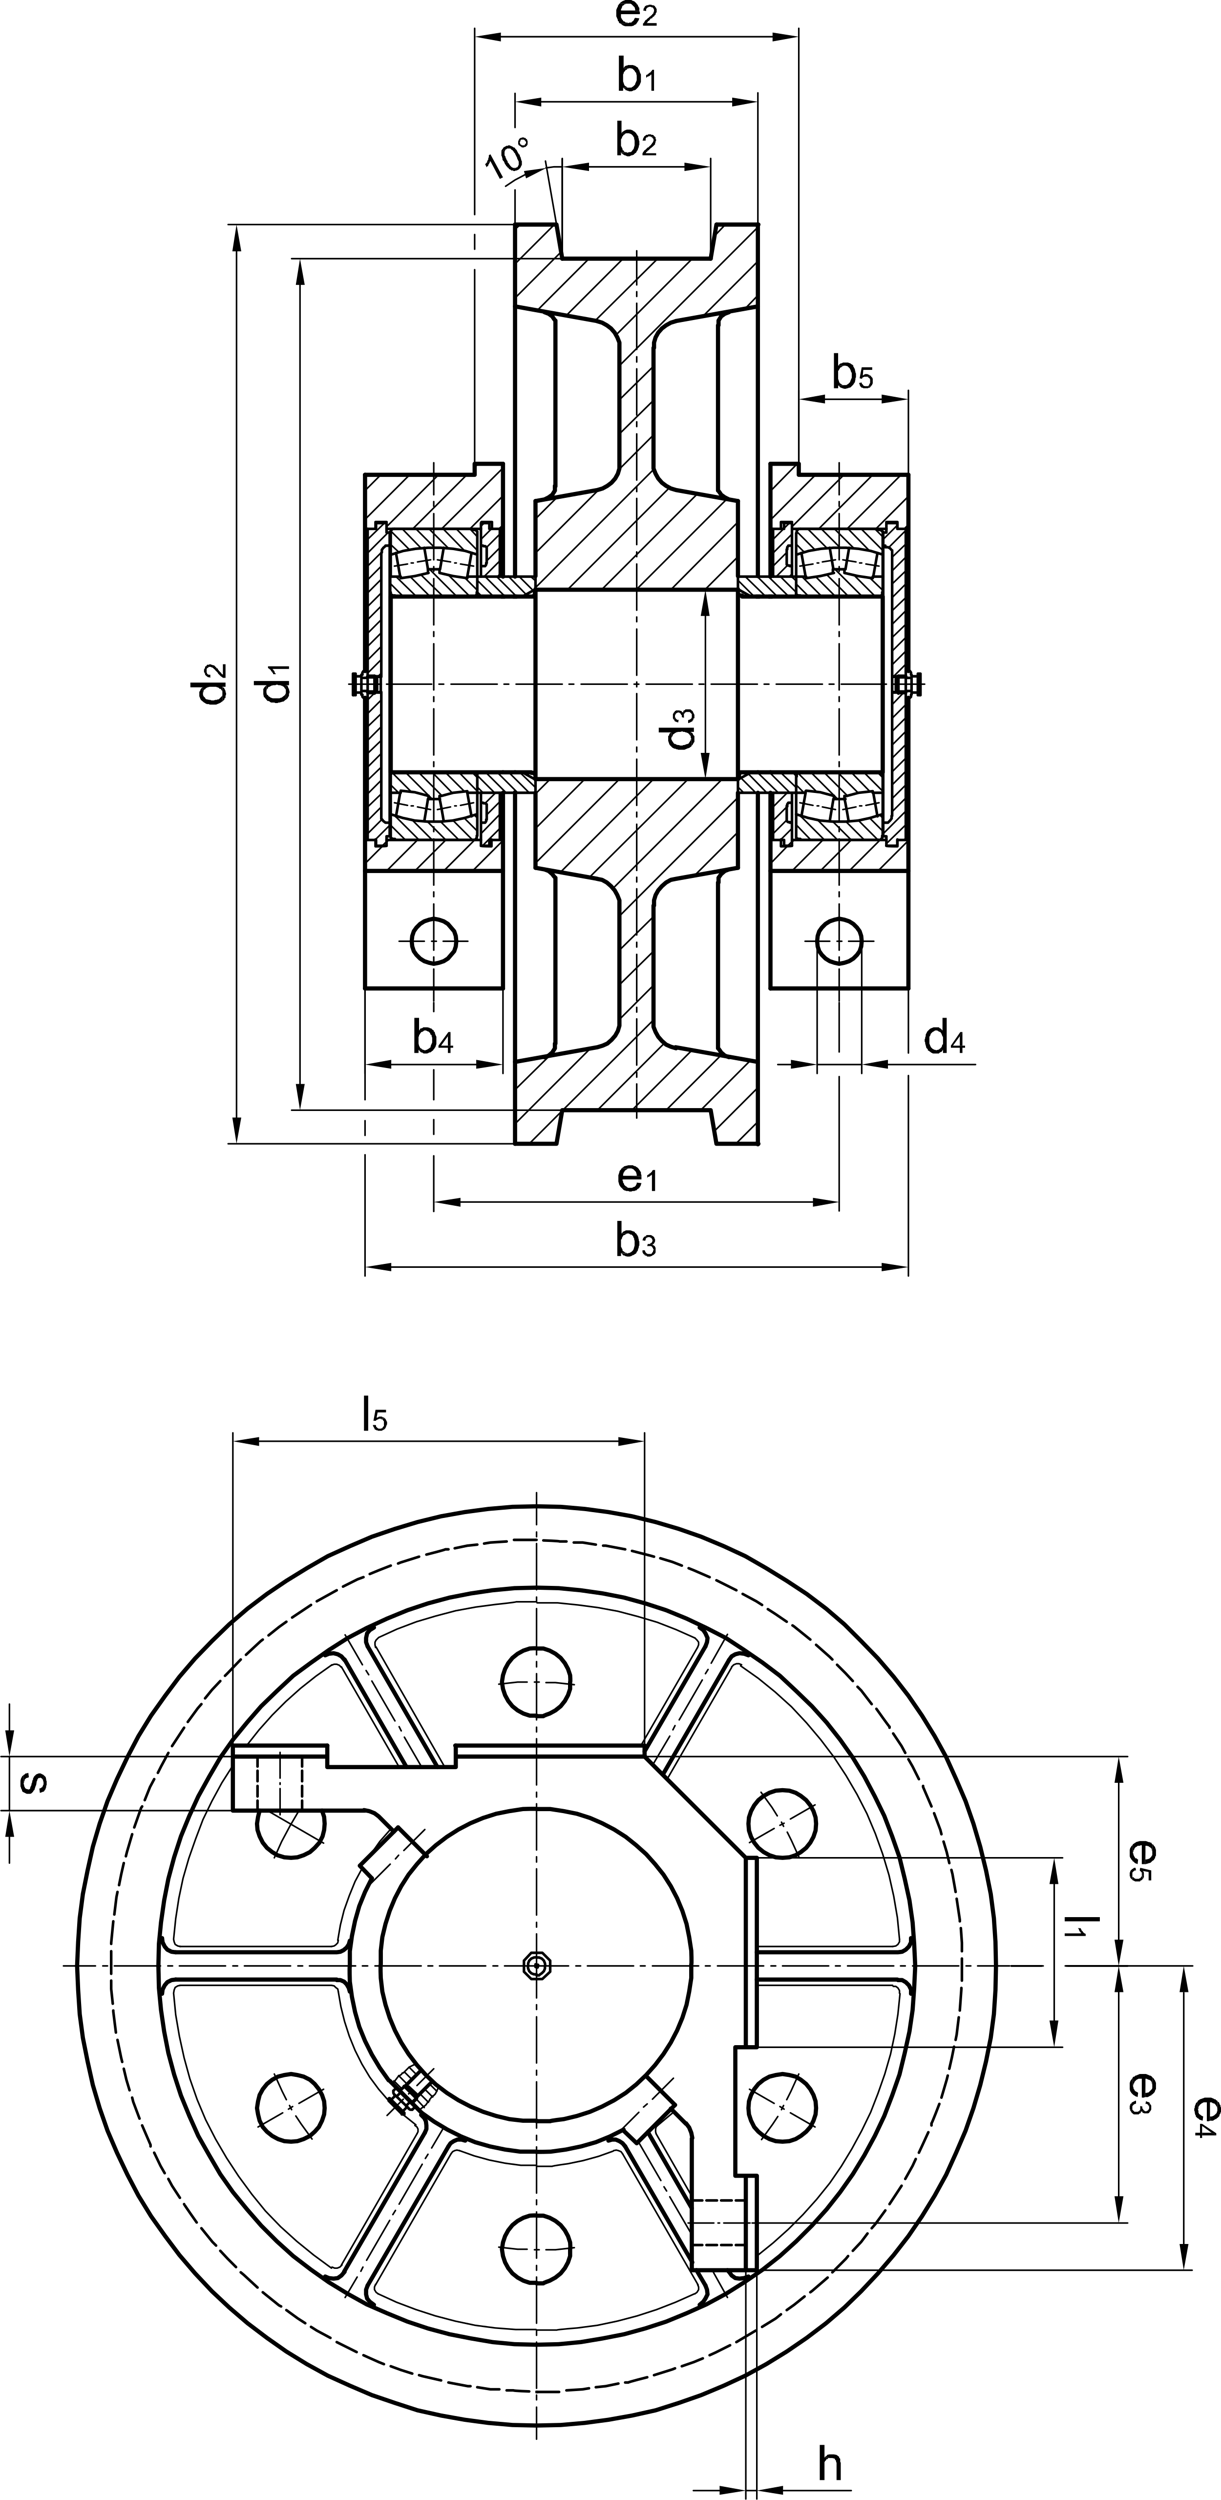 <?xml version="1.0" encoding="UTF-8"?>
<svg xmlns="http://www.w3.org/2000/svg" id="Ebene_1" version="1.2" viewBox="0 0 232.8 476.5">
  <path d="M75.1,349.1l-2.9-2.9-.8-.6-1-.4-1-.2M128.7,401.2l-5.5-5.5M44.4,345.1h25.2M132,407.5l-.2-1-.4-1-.6-.8M130.8,404.8l-2.9-2.9M142.2,390.2v-36.1M144.3,414.7h-4.1v-24.5M144.3,390.2h-4.1M86.9,334.8h36.1M62.4,332.7v4.1h24.5M86.9,332.7v4.1M142.2,354.1h2.1v36.1M144.3,432.7v-18M122.9,334.8l19.3,19.3M44.4,334.8h18M44.4,332.7v12.4h6.4M142.2,432.7v-18M144.3,432.7h-12.4v-25.1" fill="none" stroke="#000" stroke-linecap="round" stroke-linejoin="round" stroke-width=".8"></path>
  <path d="M136.1,423.7h-4.9M137.2,423.7h-.3M143,423.7h-5" fill="none" stroke="#000" stroke-linecap="round" stroke-linejoin="round" stroke-width=".3"></path>
  <path d="M140.3,427.9h1.9M137.5,427.9h2M134.7,427.9h2M132,427.9h1.9M140.3,419.4h1.9M137.5,419.4h2M134.7,419.4h2M132,419.4h1.9" fill="none" stroke="#000" stroke-linecap="round" stroke-linejoin="round" stroke-width=".5"></path>
  <path d="M53.4,340.9v5M53.4,339.8v.3M53.4,334v4.9" fill="none" stroke="#000" stroke-linecap="round" stroke-linejoin="round" stroke-width=".3"></path>
  <path d="M49.1,336.7v-1.9M49.1,339.5v-2M49.1,342.4v-2M49.1,345.1v-1.9M57.6,336.7v-1.9M57.6,339.5v-2M57.6,342.4v-2M57.6,345.1v-1.9" fill="none" stroke="#000" stroke-linecap="round" stroke-linejoin="round" stroke-width=".5"></path>
  <path d="M128.7,401.2l-7.3,7.3-2.4-2.3M80.4,402.7l2.4,1.7,2.5,1.5,2.6,1.3,2.7,1.1,2.8.8,2.9.6,2.9.4h2.9c0,.1,2.9,0,2.9,0l2.9-.4,2.9-.6,2.8-.8,2.7-1.1,2.6-1.3M102.3,404.3h2.6c0-.1,2.6-.4,2.6-.4l2.5-.6,2.5-.8,2.3-1,2.3-1.2,2.2-1.4,2-1.6,1.9-1.8,1.7-1.9,1.6-2.1,1.4-2.2,1.2-2.3,1-2.4.8-2.5.5-2.5.4-2.6v-2.6c.1,0,0-2.6,0-2.6l-.4-2.6-.5-2.5-.8-2.5-1-2.4-1.2-2.3-1.4-2.2-1.6-2-1.7-1.9-1.9-1.7-2-1.6-2.2-1.4-2.3-1.2-2.3-1-2.5-.8-2.5-.5-2.6-.4h-2.6c0-.1-2.6,0-2.6,0l-2.6.4-2.5.5-2.5.8-2.4,1-2.3,1.2-2.2,1.4-2.1,1.6-1.9,1.7-1.7,1.9-1.6,2-1.4,2.2-1.2,2.3-1,2.4-.8,2.5-.6,2.5-.3,2.6v2.6c-.1,0,0,2.6,0,2.6l.3,2.6.6,2.5.8,2.5,1,2.4,1.2,2.3,1.4,2.2,1.6,2.1,1.7,1.9,1.9,1.8,2.1,1.6,2.2,1.4,2.3,1.2,2.4,1,2.5.8,2.5.6,2.6.3h2.6ZM81.4,353.8l-5.5-5.5" fill="none" stroke="#000" stroke-linecap="round" stroke-linejoin="round" stroke-width=".8"></path>
  <path d="M74.4,355.3l-4,4M76,353.6l-.6.7M81,348.7l-4,4" fill="none" stroke="#000" stroke-linecap="round" stroke-linejoin="round" stroke-width=".3"></path>
  <path d="M70.9,358l-1.3,2.6-1.1,2.7-.8,2.8-.6,2.9-.4,2.9v2.9c-.1,0,0,2.9,0,2.9l.4,2.9.6,2.9.8,2.8,1.1,2.7,1.3,2.6,1.5,2.5,1.7,2.4M80.4,402.7l-6.1-6.1" fill="none" stroke="#000" stroke-linecap="round" stroke-linejoin="round" stroke-width=".8"></path>
  <path d="M121.8,402.6l-4,4M123.4,401l-.7.6M128.4,396.1l-4,4" fill="none" stroke="#000" stroke-linecap="round" stroke-linejoin="round" stroke-width=".3"></path>
  <polyline points="75.9 348.3 68.6 355.6 70.9 358" fill="none" stroke="#000" stroke-linecap="round" stroke-linejoin="round" stroke-width=".8"></polyline>
  <path d="M79.4,393.4l-.6.2-.4.2-.4.2-.2.2-.2.2-.7.7h-.2c0,.1-.2.3-.2.3l-.3.2-.3.2-.3.4-.3.4-.4.5M83.6,397.7l-.2.6-.2.4-.2.4-.2.2-.2.2h-.2c0,.1-.5.7-.5.7v.2c-.1,0-.3.2-.3.2l-.2.3-.2.3-.4.3-.4.3-.5.4M80.2,394.4l-3.1,3.1M79.5,397.5l3.2-3.2M77.9,399.1l.7-.7M73.8,403.2l3.1-3.1M82.6,396.8l-3.1,3.1" fill="none" stroke="#000" stroke-linecap="round" stroke-linejoin="round" stroke-width=".3"></path>
  <path d="M77.4,397.6h-.4l2.4,2.4v-.4l2.9-2.9M79.4,399.1l-.2.2M77.9,397.7l-.2.2M77.4,397.6l2,2M77.9,397.7l1.5,1.4M78.6,402.1l.6-.6M76.8,402.4l.8-.8M77,403h.1M77.1,402.8h0M77.4,401.4l.8-.8M75,398.5l.6-.6M75.6,399.6l.8-.8M74.6,400.2l.8-.8M74.3,399.9h-.1M74.1,400h.1M75.2,399.2l2.7,2.6M74.3,399.9l2.8,2.8M74.1,400.4l2.6,2.6M76.6,403h.2c0,0,.2,0,.2,0M74.1,400v.2c0,0,0,.2,0,.2M75.6,397.9l3.6,3.6M78.6,400.9l.9-.9M76.2,398.5l.9-.9" fill="none" stroke="#000" stroke-linecap="round" stroke-linejoin="round" stroke-width=".5"></path>
  <line x1="79.5" y1="399.6" x2="78.4" y2="400.7" fill="none" stroke="#000" stroke-linecap="round" stroke-linejoin="round" stroke-width=".3"></line>
  <line x1="77.4" y1="397.6" x2="80.4" y2="394.6" fill="none" stroke="#000" stroke-linecap="round" stroke-linejoin="round" stroke-width=".5"></line>
  <line x1="77.4" y1="397.6" x2="76.3" y2="398.6" fill="none" stroke="#000" stroke-linecap="round" stroke-linejoin="round" stroke-width=".3"></line>
  <path d="M122.9,334.8v-2.1h-36.1M44.4,332.7h18" fill="none" stroke="#000" stroke-linecap="round" stroke-linejoin="round" stroke-width=".8"></path>
  <path d="M75.1,396.6l1.4,1.4M76,395.6l1.7,1.7M77.1,394.9l1.5,1.5M78,394l1.5,1.5M79.2,393.4l.7.7M79.4,400.1l1.5,1.6M80.1,399.1l1.6,1.6M81,398.2l1.5,1.5M81.9,397.2l1.4,1.4" fill="none" stroke="#000" stroke-linecap="round" stroke-linejoin="round" stroke-width=".3"></path>
  <path d="M75,398.5v.4c0,0,.2.4.2.4M78.6,402.1h-.4c0,0-.3-.2-.3-.2" fill="none" stroke="#000" stroke-linecap="round" stroke-linejoin="round" stroke-width=".5"></path>
  <polygon points="102.3 462.3 106.9 462.2 111.5 461.8 116 461.2 120.5 460.4 125 459.4 129.4 458 133.7 456.5 138 454.7 142.1 452.8 146.1 450.6 150 448.2 153.8 445.6 157.5 442.8 161 439.8 164.2 436.7 167.4 433.3 170.4 429.8 173.2 426.2 175.8 422.4 178.2 418.5 180.4 414.5 182.3 410.3 184.1 406.1 185.6 401.8 186.9 397.4 188 392.9 188.9 388.4 189.5 383.9 189.8 379.3 189.9 374.7 189.8 370.1 189.5 365.6 188.9 361 188 356.5 186.9 352 185.6 347.6 184.1 343.3 182.3 339.1 180.4 334.9 178.2 330.9 175.8 327 173.2 323.2 170.4 319.6 167.4 316.1 164.2 312.8 161 309.6 157.5 306.6 153.8 303.8 150 301.3 146.1 298.9 142.1 296.6 138 294.7 133.7 292.9 129.4 291.4 125 290.1 120.5 289 116 288.2 111.5 287.6 106.9 287.2 102.3 287.1 97.7 287.2 93.1 287.6 88.6 288.2 84.1 289 79.6 290.1 75.3 291.4 70.9 292.9 66.7 294.7 62.5 296.6 58.5 298.9 54.6 301.3 50.9 303.8 47.2 306.6 43.7 309.6 40.4 312.8 37.2 316.1 34.2 319.6 31.5 323.2 28.8 327 26.4 330.9 24.3 334.9 22.3 339.1 20.5 343.3 19 347.6 17.7 352 16.7 356.5 15.8 361 15.2 365.6 14.9 370.1 14.7 374.7 14.9 379.3 15.2 383.9 15.8 388.4 16.7 392.9 17.7 397.4 19 401.8 20.5 406.1 22.3 410.3 24.3 414.5 26.4 418.5 28.8 422.4 31.5 426.2 34.2 429.8 37.2 433.3 40.4 436.7 43.7 439.8 47.2 442.8 50.9 445.6 54.6 448.2 58.5 450.6 62.5 452.8 66.7 454.7 70.9 456.5 75.3 458 79.6 459.4 84.1 460.4 88.6 461.2 93.1 461.8 97.7 462.2 102.3 462.3" fill="none" stroke="#000" stroke-linecap="round" stroke-linejoin="round" stroke-width=".8"></polygon>
  <path d="M125.1,406.7l6.8,11.9M144.3,430l3.1-2.5,2.9-2.6,2.8-2.8,2.6-2.9,2.5-3.1,2.2-3.2,2-3.3,1.9-3.5,1.7-3.5,1.4-3.6,1.3-3.7,1.1-3.8.8-3.8.6-3.8.4-3.9M18.2,374.7h-6.1M20.5,374.7h-.9M30.6,374.7h-8.8M32.9,374.7h-.9M43,374.7h-8.8M45.3,374.7h-.9M55.4,374.7h-8.8M57.7,374.7h-.9M67.8,374.7h-8.8M70.1,374.7h-1M80.3,374.7h-8.8M82.5,374.7h-.9M92.6,374.7h-8.8M94.9,374.7h-.9M102.3,374.7h-6.1M102.3,290.6v-6.1M102.3,292.9v-.9M102.3,303v-8.8M102.3,305.3v-.9M102.3,315.4v-8.8M102.3,317.7v-1M102.3,327.8v-8.8M102.3,330.1v-.9M102.3,340.2v-8.8M102.3,342.5v-.9M102.3,352.6v-8.8M102.3,354.9v-1M102.3,365v-8.8M102.3,367.3v-.9M102.3,374.7v-6.1M186.4,374.7h6.1M184.2,374.7h.9M174,374.7h8.8M171.7,374.7h.9M161.6,374.7h8.8M159.3,374.7h.9M149.2,374.7h8.8M147,374.7h.9M136.8,374.7h8.8M134.5,374.7h.9M124.4,374.7h8.8M122.1,374.7h.9M112,374.7h8.8M109.8,374.7h.9M102.3,374.7h6.1M102.3,458.8v6.1M102.3,456.5v.9M102.3,446.4v8.8M102.3,444.2v.9M102.3,434v8.8M102.3,431.8v.9M102.3,421.6v8.8M102.3,419.3v.9M102.3,409.2v8.8M102.3,407v.9M102.3,396.8v8.8M102.3,394.6v.9M102.3,384.4v8.8M102.3,382.1v.9M102.3,374.7v6.1" fill="none" stroke="#000" stroke-linecap="round" stroke-linejoin="round" stroke-width=".3"></path>
  <path d="M119.2,409.1l12.8,22.1M123.6,406.5l8.3,14.4" fill="none" stroke="#000" stroke-linecap="round" stroke-linejoin="round" stroke-width=".8"></path>
  <path d="M127.7,418.7l4.3,7.4M126.6,416.8l.5.8M121.7,408.2l4.3,7.4M118.7,410.5l14.4,25" fill="none" stroke="#000" stroke-linecap="round" stroke-linejoin="round" stroke-width=".3"></path>
  <polyline points="119.2 409.1 118.7 408.5 118.1 408.1 117.4 407.8 116.7 407.8 116 408" fill="none" stroke="#000" stroke-linecap="round" stroke-linejoin="round" stroke-width=".8"></polyline>
  <polyline points="118.7 410.5 118.4 410.1 117.9 409.9 117.5 409.8 117 409.9" fill="none" stroke="#000" stroke-linecap="round" stroke-linejoin="round" stroke-width=".3"></polyline>
  <line x1="123.6" y1="406.3" x2="123.6" y2="406.5" fill="none" stroke="#000" stroke-linecap="round" stroke-linejoin="round" stroke-width=".8"></line>
  <polyline points="125.4 405.1 125.1 405.4 125 405.8 125 406.3 125.1 406.7" fill="none" stroke="#000" stroke-linecap="round" stroke-linejoin="round" stroke-width=".3"></polyline>
  <path d="M173.7,380v-.8c0,0-.4-.8-.4-.8l-.6-.6-.7-.4h-.8M144.3,377.3h26.8" fill="none" stroke="#000" stroke-linecap="round" stroke-linejoin="round" stroke-width=".8"></path>
  <path d="M104.1,428.8h1.8c0,0,3.6-.4,3.6-.4M101.9,428.8h.9M95.1,428.3l3.6.4h1.8M102.3,444.1h3.9c0-.1,3.9-.4,3.9-.4l3.8-.5,3.8-.8,3.8-1,3.7-1.2,3.6-1.4,3.6-1.6M171.5,379.9v-.5c0,0-.3-.5-.3-.5l-.4-.3h-.5" fill="none" stroke="#000" stroke-linecap="round" stroke-linejoin="round" stroke-width=".3"></path>
  <polyline points="139 433 139.5 433.7 140.2 434.2 141 434.3 141.9 434.2 142.7 433.9" fill="none" stroke="#000" stroke-linecap="round" stroke-linejoin="round" stroke-width=".8"></polyline>
  <polyline points="132.5 437.2 132.9 436.9 133.2 436.4 133.2 435.9 133 435.4" fill="none" stroke="#000" stroke-linecap="round" stroke-linejoin="round" stroke-width=".3"></polyline>
  <polyline points="133.4 439.3 134.1 438.7 134.5 438.1 134.9 437.3 134.8 436.4 134.5 435.6" fill="none" stroke="#000" stroke-linecap="round" stroke-linejoin="round" stroke-width=".8"></polyline>
  <path d="M127.2,339.1l12.3-21.3M171.5,369.6l-.4-4.1-.7-4.1-.9-4-1.2-4-1.4-3.9-1.6-3.8-1.9-3.7-2.1-3.6-2.3-3.5-2.5-3.3-2.7-3.2-2.9-3.1-3.1-2.8-3.2-2.6-3.4-2.4M125.4,405.1l3.1-2.6M102.3,412.9h3c0-.1,3-.5,3-.5l2.9-.6,2.9-.8,2.8-1" fill="none" stroke="#000" stroke-linecap="round" stroke-linejoin="round" stroke-width=".3"></path>
  <path d="M122.9,333.8l11.6-20M126.4,338.2l12.6-21.8" fill="none" stroke="#000" stroke-linecap="round" stroke-linejoin="round" stroke-width=".8"></path>
  <path d="M144.3,371h25.9M135.6,317l3.1-5.5M134.5,319l.5-.8M129.5,327.8l4.4-7.6M128.3,329.7l.4-.8M124.5,336.3l3.2-5.4M122.2,332.7l10.8-18.7" fill="none" stroke="#000" stroke-linecap="round" stroke-linejoin="round" stroke-width=".3"></path>
  <polyline points="144.3 372.1 171.2 372.1 172 372 172.7 371.6 173.3 371 173.7 370.2 173.7 369.4" fill="none" stroke="#000" stroke-linecap="round" stroke-linejoin="round" stroke-width=".8"></polyline>
  <polyline points="170.2 371 170.8 370.9 171.2 370.6 171.5 370.1 171.5 369.6" fill="none" stroke="#000" stroke-linecap="round" stroke-linejoin="round" stroke-width=".3"></polyline>
  <polygon points="149.2 354.1 150.5 354 151.7 353.6 152.7 353 153.7 352.2 154.5 351.2 155.1 350.1 155.5 348.9 155.6 347.6 155.5 346.4 155.1 345.2 154.5 344.1 153.7 343.1 152.7 342.3 151.7 341.7 150.5 341.3 149.2 341.2 147.9 341.3 146.7 341.7 145.6 342.3 144.6 343.1 143.8 344.1 143.2 345.2 142.8 346.4 142.7 347.6 142.8 348.9 143.2 350.1 143.8 351.2 144.6 352.2 145.6 353 146.7 353.6 147.9 354 149.2 354.1" fill="none" stroke="#000" stroke-linecap="round" stroke-linejoin="round" stroke-width=".8"></polygon>
  <path d="M100.5,320.6h-1.8c0,0-3.6.4-3.6.4M102.8,320.6h-.4c0,0-.5,0-.5,0M109.5,321.1l-3.6-.4h-1.8M132.5,312.2l-3.6-1.6-3.6-1.4-3.7-1.1-3.8-1-3.8-.7-3.8-.5-3.9-.4h-3.9M148.2,346.1l-1-1.6-2.1-2.9M149.4,348.1l-.2-.4-.2-.4M152.4,354.1l-1.5-3.3-.8-1.6M147.6,348.5l-4.7,2.7M149.5,347.5l-.8.4M155.4,344l-4.7,2.7" fill="none" stroke="#000" stroke-linecap="round" stroke-linejoin="round" stroke-width=".3"></path>
  <polyline points="142.7 315.5 141.9 315.2 141 315.1 140.2 315.3 139.5 315.7 139 316.4" fill="none" stroke="#000" stroke-linecap="round" stroke-linejoin="round" stroke-width=".8"></polyline>
  <path d="M133,314l.2-.5v-.5c0,0-.3-.4-.3-.4l-.4-.4M141.4,317.3l-.5-.2h-.5l-.5.2-.4.4" fill="none" stroke="#000" stroke-linecap="round" stroke-linejoin="round" stroke-width=".3"></path>
  <polyline points="134.5 313.8 134.8 313 134.9 312.2 134.5 311.3 134.1 310.7 133.4 310.2" fill="none" stroke="#000" stroke-linecap="round" stroke-linejoin="round" stroke-width=".8"></polyline>
  <path d="M79.5,406.7l-14.4,25M33.1,379.9l.4,4.1.7,4.1.9,4.1,1.1,4,1.4,4,1.6,3.8,1.9,3.7,2.1,3.6,2.3,3.5,2.5,3.4,2.6,3.2,2.9,3,3.1,2.8,3.2,2.6,3.4,2.5" fill="none" stroke="#000" stroke-linecap="round" stroke-linejoin="round" stroke-width=".3"></path>
  <path d="M85.5,409.1l-15.4,26.5M81,406.5l-15.4,26.5" fill="none" stroke="#000" stroke-linecap="round" stroke-linejoin="round" stroke-width=".8"></path>
  <path d="M68.1,434l-2.3,3.9M69.2,432.1l-.4.8M74.3,423.2l-4.4,7.6M75.4,421.3l-.5.8M80.5,412.5l-4.4,7.6M81.6,410.6l-.5.8M84.6,405.5l-2.3,3.9M86,410.5l-14.4,25" fill="none" stroke="#000" stroke-linecap="round" stroke-linejoin="round" stroke-width=".3"></path>
  <polyline points="88.7 408 88 407.8 87.2 407.8 86.5 408.1 85.9 408.5 85.5 409.1" fill="none" stroke="#000" stroke-linecap="round" stroke-linejoin="round" stroke-width=".8"></polyline>
  <polyline points="87.6 409.9 87.1 409.8 86.7 409.9 86.3 410.1 86 410.5" fill="none" stroke="#000" stroke-linecap="round" stroke-linejoin="round" stroke-width=".3"></polyline>
  <polyline points="81 406.5 81.3 405.8 81.3 405.1 81.2 404.3 80.9 403.7 80.3 403.1" fill="none" stroke="#000" stroke-linecap="round" stroke-linejoin="round" stroke-width=".8"></polyline>
  <path d="M63.2,378.4h-28.9M79.5,406.7l.2-.4v-.5c0,0-.2-.4-.2-.4l-.4-.3" fill="none" stroke="#000" stroke-linecap="round" stroke-linejoin="round" stroke-width=".3"></path>
  <path d="M66.7,379.6l-.2-.7-.4-.7-.5-.5-.7-.3h-.7M64.2,377.3h-30.7" fill="none" stroke="#000" stroke-linecap="round" stroke-linejoin="round" stroke-width=".8"></path>
  <polyline points="64.5 379.6 64.4 379.1 64 378.8 63.7 378.5 63.2 378.4" fill="none" stroke="#000" stroke-linecap="round" stroke-linejoin="round" stroke-width=".3"></polyline>
  <polyline points="33.5 377.3 32.7 377.4 31.9 377.8 31.4 378.4 31 379.2 30.9 380" fill="none" stroke="#000" stroke-linecap="round" stroke-linejoin="round" stroke-width=".8"></polyline>
  <polyline points="34.4 378.4 33.9 378.5 33.4 378.8 33.2 379.3 33.1 379.9" fill="none" stroke="#000" stroke-linecap="round" stroke-linejoin="round" stroke-width=".3"></polyline>
  <polygon points="55.5 408.2 56.7 408.1 57.9 407.7 59.1 407.1 60 406.3 60.8 405.4 61.4 404.2 61.8 403 61.9 401.8 61.8 400.5 61.4 399.3 60.8 398.2 60 397.2 59.1 396.4 57.9 395.8 56.7 395.5 55.5 395.3 54.2 395.5 53 395.8 51.9 396.4 50.9 397.2 50.1 398.2 49.5 399.3 49.2 400.5 49 401.8 49.2 403 49.5 404.2 50.1 405.4 50.9 406.3 51.9 407.1 53 407.7 54.2 408.1 55.5 408.2" fill="none" stroke="#000" stroke-linecap="round" stroke-linejoin="round" stroke-width=".8"></polygon>
  <path d="M72.1,437.2l3.5,1.6,3.7,1.4,3.7,1.2,3.8,1,3.8.8,3.8.5,3.9.3h3.9M56.4,403.3l1,1.5,2.1,2.9M55.2,401.3l.2.4.2.4M52.3,395.3l1.5,3.3.8,1.6M57,400.9l4.7-2.7M55,402l.8-.5M49.2,405.4l4.7-2.7" fill="none" stroke="#000" stroke-linecap="round" stroke-linejoin="round" stroke-width=".3"></path>
  <polyline points="62 433.9 62.7 434.2 63.6 434.3 64.4 434.2 65.1 433.7 65.7 433" fill="none" stroke="#000" stroke-linecap="round" stroke-linejoin="round" stroke-width=".8"></polyline>
  <path d="M71.6,435.4l-.2.5v.5c0,0,.3.5.3.5l.4.3M63.3,432.1l.5.2h.5l.5-.2.4-.4" fill="none" stroke="#000" stroke-linecap="round" stroke-linejoin="round" stroke-width=".3"></path>
  <polyline points="70.1 435.6 69.8 436.4 69.8 437.3 70 438.1 70.5 438.7 71.3 439.3" fill="none" stroke="#000" stroke-linecap="round" stroke-linejoin="round" stroke-width=".8"></polyline>
  <path d="M63.2,371h-28.9M63.3,317.3l-3.1,2.2-2.9,2.3-2.8,2.5-2.6,2.6-2.5,2.8-2.3,2.9M64.5,379.6l.5,2.9.7,2.8.9,2.8,1.1,2.7,1.3,2.6,1.5,2.5,1.7,2.3,1.9,2.2M87.6,409.9l2.8,1,2.9.8,3,.6,3,.4h3" fill="none" stroke="#000" stroke-linecap="round" stroke-linejoin="round" stroke-width=".3"></path>
  <polyline points="33.5 372.1 64.2 372.1 64.9 372 65.5 371.7 66.1 371.2 66.5 370.6 66.7 369.9" fill="none" stroke="#000" stroke-linecap="round" stroke-linejoin="round" stroke-width=".8"></polyline>
  <polyline points="63.2 371 63.7 370.9 64 370.7 64.4 370.3 64.5 369.8" fill="none" stroke="#000" stroke-linecap="round" stroke-linejoin="round" stroke-width=".3"></polyline>
  <polyline points="30.9 369.4 31 370.2 31.4 371 31.9 371.6 32.7 372 33.5 372.1" fill="none" stroke="#000" stroke-linecap="round" stroke-linejoin="round" stroke-width=".8"></polyline>
  <polyline points="33.1 369.6 33.2 370.1 33.4 370.6 33.9 370.9 34.4 371" fill="none" stroke="#000" stroke-linecap="round" stroke-linejoin="round" stroke-width=".3"></polyline>
  <polyline points="49.5 345.1 49.2 346.3 49 347.6 49.1 348.8 49.5 350 50.1 351.2 50.9 352.2 51.9 353 52.9 353.6 54.2 354 55.5 354.1 56.7 354 57.9 353.6 59.1 353 60 352.2 60.9 351.2 61.5 350 61.8 348.8 61.9 347.6 61.8 346.3 61.4 345.1" fill="none" stroke="#000" stroke-linecap="round" stroke-linejoin="round" stroke-width=".8"></polyline>
  <path d="M102.3,305.3h-3.9c0,.1-3.9.5-3.9.5l-3.8.5-3.8.7-3.8,1-3.7,1.1-3.7,1.4-3.5,1.6M57,345.1l-1.7,2.9-1.6,3-1.4,3.1M51,345.1l10.7,6.2" fill="none" stroke="#000" stroke-linecap="round" stroke-linejoin="round" stroke-width=".3"></path>
  <polyline points="65.7 316.4 65.1 315.7 64.4 315.3 63.6 315.1 62.7 315.2 62 315.5" fill="none" stroke="#000" stroke-linecap="round" stroke-linejoin="round" stroke-width=".8"></polyline>
  <path d="M72.1,312.2l-.4.4-.2.4v.5c0,0,.1.5.1.5M65.1,317.8l-.4-.4-.5-.2h-.5l-.5.2" fill="none" stroke="#000" stroke-linecap="round" stroke-linejoin="round" stroke-width=".3"></path>
  <polyline points="71.3 310.2 70.5 310.7 70 311.3 69.8 312.2 69.8 313 70.1 313.8" fill="none" stroke="#000" stroke-linecap="round" stroke-linejoin="round" stroke-width=".8"></polyline>
  <polyline points="74.6 348.5 72.4 351 70.5 353.7" fill="none" stroke="#000" stroke-linecap="round" stroke-linejoin="round" stroke-width=".3"></polyline>
  <path d="M102.3,435.2h1.3c0-.1,1.2-.5,1.2-.5l1.1-.6,1-.8.8-1,.6-1.1.4-1.2v-1.3c.1,0,0-1.3,0-1.3l-.4-1.2-.6-1.1-.8-1-1-.8-1.1-.6-1.2-.4h-1.3c0-.1-1.3,0-1.3,0l-1.2.4-1.1.6-1,.8-.8,1-.6,1.1-.4,1.2-.2,1.3.2,1.3.4,1.2.6,1.1.8,1,1,.8,1.1.6,1.2.4h1.3ZM102.3,327.1h1.3c0-.1,1.2-.5,1.2-.5l1.1-.6,1-.8.8-1,.6-1.1.4-1.2v-1.3c.1,0,0-1.3,0-1.3l-.4-1.2-.6-1.1-.8-1-1-.8-1.1-.6-1.2-.4h-1.3c0-.1-1.3,0-1.3,0l-1.2.4-1.1.6-1,.8-.8,1-.6,1.1-.4,1.2-.2,1.3.2,1.3.4,1.2.6,1.1.8,1,1,.8,1.1.6,1.2.4h1.3Z" fill="none" stroke="#000" stroke-linecap="round" stroke-linejoin="round" stroke-width=".8"></path>
  <path d="M96.6,455.6h1.3c0,.1,3,.2,3,.2M91,455l2.5.4h1.7M85.5,454.1l3.7.7h.5M79.9,452.7l.7.2,3.5.8M74.5,451l1.9.7,2.2.7M69.3,448.9l2.9,1.3,1,.4M64.2,446.4h0l3.8,1.9M59.3,443.5l1.1.7,2.6,1.4M54.6,440.3l2.2,1.6,1.4.9M50.1,436.9l3.1,2.5.4.2M45.9,433.1l.6.5,2.6,2.4M42,429l1.4,1.5,1.6,1.6M38.4,424.7l2.1,2.6.7.7M35.1,420.1h0c0,.1,2.4,3.5,2.4,3.5M32.1,415.3l.7,1.3,1.5,2.3M29.4,410.3l1.2,2.5.8,1.4M27.1,405.1l1.6,3.7v.3M25.2,399.8l.2.8,1.2,3.2M23.6,394.3l.5,2.1.6,2M22.4,388.8l.7,3.4.2.8M21.6,383.2v.2l.5,4M21.2,377.5v1.6c0,0,.3,2.8.3,2.8M21.2,371.9v2.8c0,0,0,1.5,0,1.5M21.6,366.2l-.4,4.1v.2M22.4,360.6l-.2,1-.4,3.3M23.6,355.1l-.5,2.2-.4,2M25.2,349.6l-1,3.4-.2.8M27.1,344.3l-.2.3-1.3,3.7M29.4,339.1l-.8,1.5-1,2.5M32.1,334.1l-1.4,2.6-.6,1.2M35.1,329.3l-2.3,3.5h0M38.4,324.8l-.7.8-1.9,2.6M42,320.4l-1.6,1.7-1.3,1.6M45.9,316.3l-2.5,2.6-.5.5M50.1,312.5l-.4.3-2.8,2.6M54.6,309.1l-1.4,1-2,1.6M59.3,305.9l-3.6,2.4M64.2,303.1l-3.8,2.1M69.3,300.6l-1.1.4-2.8,1.4M74.5,298.4l-2.3.9-1.7.7M79.9,296.7l-3.5,1.1-.5.2M85.5,295.3h-.6c0,.1-3.6,1-3.6,1M91,294.4l-1.9.2-2.4.5M96.6,293.8l-3.1.2-1.2.2M102.3,293.5h-4.3M108,293.8h-1.3c0-.1-3.1-.2-3.1-.2M113.6,294.4l-2.5-.4h-1.7M119.2,295.3l-3.7-.7h-.5M124.7,296.7l-.7-.2-3.5-.9M130,298.4l-1.8-.7-2.3-.7M135.3,300.6l-3-1.3-1-.4M140.4,303.1l-3.8-1.9M145.3,305.9l-1.1-.7-2.6-1.4M150,309.1l-2.2-1.5-1.4-.9M154.5,312.5l-3.1-2.5-.3-.2M158.7,316.3l-.5-.5-2.6-2.3M162.6,320.4l-1.4-1.5-1.6-1.6M166.2,324.8l-2-2.6-.7-.7M169.6,329.3v-.2c-.1,0-2.5-3.4-2.5-3.4M172.6,334.1l-.7-1.3-1.6-2.4M175.2,339.1l-1.2-2.4-.8-1.4M177.6,344.3l-1.6-3.7v-.2M179.5,349.6l-.2-.8-1.2-3.2M181,355.1l-.5-2.1-.6-2M182.2,360.6l-.6-3.4-.2-.8M183,366.2v-.3c0,0-.6-4-.6-4M183.4,371.9v-1.6c0,0-.2-2.8-.2-2.8M183.4,377.5v-2.8c0,0,0-1.4,0-1.4M183,383.2l.3-4.1v-.2M182.2,388.8l.2-1,.4-3.3M181,394.3l.5-2.2.4-2M179.5,399.8l1-3.4.2-.8M177.6,405.1v-.4c.1,0,1.5-3.7,1.5-3.7M175.2,410.3l.7-1.5,1.1-2.4M172.6,415.3l1.4-2.5.6-1.3M169.6,420.1l2.3-3.5h0M166.2,424.7l.7-.8,1.9-2.6M162.6,429l1.6-1.7,1.2-1.6M158.7,433.1l2.6-2.6.4-.5M154.5,436.9l.4-.3,2.9-2.5M150,440.3l1.4-1,2-1.6M145.3,443.5l2.6-1.6,1-.8M140.4,446.4l3.7-2.2M135.3,448.9l1.1-.5,2.8-1.4M130,451l2.3-.8,1.7-.7M124.7,452.7l3.5-1.1.5-.2M119.2,454.1h.6c0-.1,3.6-1,3.6-1M113.6,455l1.9-.2,2.4-.5M108,455.6l3.1-.2,1.2-.2M102.3,455.9h4.3" fill="none" stroke="#000" stroke-linecap="round" stroke-linejoin="round" stroke-width=".5"></path>
  <line x1="102.1" y1="455.9" x2="102.6" y2="455.9" fill="none" stroke="#000" stroke-linejoin="round" stroke-width=".5"></line>
  <line x1="138.7" y1="432.7" x2="139" y2="433" fill="none" stroke="#000" stroke-linecap="round" stroke-linejoin="round" stroke-width=".8"></line>
  <path d="M144.3,378.4h25.9M69.1,356l-1.4,2.6-1.1,2.7-1,2.8-.7,2.8-.5,2.9M76.8,403l2.5,2M75.1,401.5l.4.4" fill="none" stroke="#000" stroke-linecap="round" stroke-linejoin="round" stroke-width=".3"></path>
  <path d="M102.3,375h.2c0,0,.1-.3.1-.3v-.2c-.1,0-.3-.1-.3-.1h-.2c0,.1,0,.3,0,.3v.2c0,0,.3,0,.3,0ZM104.9,373.7l-1.5-1.5h-2.1l-1.4,1.5v2.1l1.4,1.4h2.1l1.5-1.4v-2.1ZM102.3,376.5h.5c0-.1.5-.4.5-.4l.4-.4.2-.5v-.5c.1,0,0-.5,0-.5l-.2-.5-.4-.4-.5-.2h-.5c0-.1-.5,0-.5,0l-.5.2-.4.4-.2.5v.5c-.1,0,0,.5,0,.5l.2.5.4.4.5.2h.5Z" fill="none" stroke="#000" stroke-linecap="round" stroke-linejoin="round" stroke-width=".5"></path>
  <line x1="135.8" y1="432.7" x2="138.7" y2="437.9" fill="none" stroke="#000" stroke-linecap="round" stroke-linejoin="round" stroke-width=".3"></line>
  <line x1="132.8" y1="432.7" x2="134.5" y2="435.6" fill="none" stroke="#000" stroke-linecap="round" stroke-linejoin="round" stroke-width=".8"></line>
  <path d="M1.8,345.1v-10.3M1.8,329.8v-5M1.8,350.1v5M44,334.8H.2M44,345.1H.2M44.4,336.5l-2.1,3.3-1.9,3.5-1.7,3.5-1.4,3.7-1.3,3.7-1.1,3.8-.8,3.8-.6,3.9-.4,3.9" fill="none" stroke="#000" stroke-linecap="round" stroke-linejoin="round" stroke-width=".3"></path>
  <polyline points="2.7 350.1 1 350.1 1.8 345.1" fill-rule="evenodd"></polyline>
  <polyline points="2.7 329.8 1 329.8 1.8 334.8" fill-rule="evenodd"></polyline>
  <polyline points="5.5 338.7 5.4 337.9 5.4 337.9 5.1 338 4.9 338 4.8 338.1 4.7 338.2 4.5 338.3 4.5 340 4.6 339.7 4.6 339.5 4.7 339.4 4.7 339.2 4.8 339.1 4.9 339 5 338.9 5.4 338.8" fill-rule="evenodd"></polyline>
  <polyline points="8.3 338.3 8.1 338.2 8.1 338.2 7.7 338 7.4 338 6.9 338.2 6.5 338.6 6.4 338.8 6.3 339 6.3 339.2 6.2 339.3 6.1 339.8 6 340 6 340.2 5.9 340.4 5.8 340.6 5.7 341 5.3 341.1 5.3 341 5.1 341 4.9 340.9 4.8 340.8 4.7 340.6 4.6 340.4 4.6 340.2 4.5 340 4.5 338.3 4.2 338.6 4.1 338.8 4 339 3.9 339.4 3.9 339.5 3.9 339.7 3.9 340.3 3.9 340.5 4 340.7 4 340.8 4.1 341 4.2 341.2 4.2 341.3 4.3 341.5 4.5 341.6 4.7 341.7 4.7 341.7 4.9 341.8 5.1 341.9 5.3 341.9 5.4 341.9 5.6 341.9 5.8 341.9 6 341.8 6.1 341.7 6.2 341.6 6.3 341.5 6.4 341.3 6.5 341.2 6.6 341.1 6.6 341 6.8 340.4 6.9 340.2 7 339.5 7.1 339.4 7.1 339.2 7.2 339.1 7.3 338.9 7.5 338.9 7.7 338.8 7.8 338.9 7.9 338.9 8.1 339.1 8.2 339.3 8.2 339.4 8.3 339.7 8.3 339.9" fill-rule="evenodd"></polyline>
  <polyline points="8.9 339.8 8.9 339.5 8.8 339.3 8.8 339.1 8.8 339.1 8.7 338.7 8.6 338.6 8.3 338.3 8.3 339.9 8.3 340.1 8.1 340.5 8.1 340.6 7.9 340.7 7.8 340.8 7.5 340.9 7.6 341.7 7.7 341.7 8.2 341.5 8.3 341.5 8.5 341.3 8.5 341.2 8.7 341 8.7 340.8 8.8 340.7 8.8 340.6 8.8 340.4 8.9 340.2 8.9 340" fill-rule="evenodd"></polyline>
  <path d="M201,385.1v-26M144.6,354.1h58M144.6,390.2h58" fill="none" stroke="#000" stroke-linecap="round" stroke-linejoin="round" stroke-width=".3"></path>
  <polyline points="201.8 385.1 200.1 385.1 201 390.2" fill-rule="evenodd"></polyline>
  <polyline points="201.8 359.1 200.1 359.1 201 354.1" fill-rule="evenodd"></polyline>
  <rect x="203" y="365.4" width="6.7" height=".8"></rect>
  <polyline points="206.2 367.8 206.1 367.7 206.1 367.6 206 367.5 205.5 367.5 205.6 367.6 205.7 367.7 205.7 367.8 205.8 368 205.8 368 205.9 368.2 206 368.2 206 368.3 206.1 368.5" fill-rule="evenodd"></polyline>
  <polyline points="207 369 207 368.6 206.9 368.6 206.9 368.5 206.7 368.5 206.7 368.4 206.5 368.3 206.5 368.2 206.4 368.1 206.3 368 206.2 367.9 206.2 367.8 206.1 368.5 203 368.5 203 369" fill-rule="evenodd"></polyline>
  <path d="M213.3,369.7v-29.9M123.3,334.8h91.7M192.8,374.7h6.1" fill="none" stroke="#000" stroke-linecap="round" stroke-linejoin="round" stroke-width=".3"></path>
  <polyline points="214.2 369.7 212.5 369.7 213.3 374.7" fill-rule="evenodd"></polyline>
  <polyline points="214.2 339.8 212.5 339.8 213.3 334.8" fill-rule="evenodd"></polyline>
  <polyline points="217 354.4 216.9 354.4 216.7 354.2 216.5 354.2 216.3 353.9 216.3 353.9 216.2 353.7 216.1 353.5 216.1 353.3 216 353.2 216 351.5 215.9 351.7 215.7 351.9 215.6 352.1 215.5 352.2 215.4 352.6 215.4 352.7 215.4 353 215.4 353.3 215.4 353.6 215.4 353.8 215.5 354.1 215.6 354.2 215.7 354.4 215.9 354.6 216 354.8 216.1 354.8 216.3 355 216.4 355.1 216.9 355.3" fill-rule="evenodd"></polyline>
  <polyline points="219.7 351.5 219.6 351.4 219.5 351.2 219.3 351.2 219.2 351.1 219 351.1 218.5 350.9 217.3 350.9 216.6 351.1 216.5 351.2 216.3 351.3 216.2 351.4 216 351.5 216 353.2 216 353.1 216.1 352.9 216.1 352.7 216.2 352.6 216.3 352.4 216.3 352.3 216.5 352.1 216.5 352.1 216.6 352 216.7 352 216.9 351.8 217.1 351.8 217.3 351.8 217.5 351.7 217.7 351.7 217.7 355.3 218.1 355.3 218.3 355.3 218.4 351.8 218.6 351.8 219 351.9 219.1 352 219.3 352.1 219.5 352.3 219.6 352.4 219.6 352.6 219.7 352.9 219.7 353.1" fill-rule="evenodd"></polyline>
  <polyline points="220.4 353.1 220.4 352.7 220.4 352.6 220.2 352 220.1 351.9 220 351.8 219.9 351.6 219.7 351.5 219.7 353.4 219.7 353.6 219.6 353.7 219.5 353.9 219.2 354.2 219 354.3 218.6 354.4 218.4 354.4 218.4 351.8 218.3 355.3 218.5 355.3 218.7 355.2 218.9 355.2 219 355.1 219.2 355.1 219.4 355 219.5 354.9 219.6 354.8 219.7 354.7 220 354.5 220.1 354.3 220.2 354.2 220.3 353.8 220.4 353.7 220.4 353.5 220.4 353.3" fill-rule="evenodd"></polyline>
  <polyline points="216.6 356.5 216.5 356 216.4 356 216.3 356 216.2 356 216.1 356.1 216 356.2 215.9 356.2 215.8 356.3 215.7 356.4 215.6 356.5 215.5 356.6 215.5 356.7 215.5 356.8 215.4 356.9 215.4 357.6 215.5 357.7 215.5 357.8 215.5 357.9 215.6 358 215.7 358.1 215.9 358.3 215.9 357.1 215.9 356.9 216 356.8 216.2 356.6 216.3 356.6 216.3 356.5 216.5 356.5" fill-rule="evenodd"></polyline>
  <polyline points="217.8 358.3 217.7 357.2 217.7 357.4 217.7 357.5 217.7 357.6 217.6 357.7 217.4 358 217.2 358 217.2 358.1 216.5 358.1 216.3 358 216.3 358 216.2 357.9 216.1 357.8 216 357.8 215.9 357.7 215.9 357.6 215.9 357.5 215.9 357.2 215.9 358.3 215.9 358.3 216 358.4 216.1 358.4 216.2 358.5 216.3 358.5 216.4 358.6 216.5 358.6 216.6 358.6 217.1 358.6 217.2 358.6 217.4 358.6 217.4 358.5 217.5 358.4 217.6 358.4 217.7 358.3" fill-rule="evenodd"></polyline>
  <polyline points="218.1 357.4 218.1 357.1 218.1 357 218.1 356.9 218 356.7 217.9 356.6 217.8 358.2 217.9 358.1 218 358 218 357.9 218.1 357.8 218.1 357.7 218.1 357.6 218.1 357.5" fill-rule="evenodd"></polyline>
  <polyline points="219.5 358.4 219.5 356.5 217.4 356 217.3 356.5 217.4 356.6 217.5 356.7 217.7 356.9 217.7 357 217.7 357.1 217.7 357.2 217.8 358.3 217.8 358.2 217.9 356.6 219 356.8 219 358.4" fill-rule="evenodd"></polyline>
  <path d="M213.3,418.6v-38.9M192.8,374.7h5.8M143.4,423.7h71.6M203.1,374.7h11.9" fill="none" stroke="#000" stroke-linecap="round" stroke-linejoin="round" stroke-width=".3"></path>
  <polyline points="214.2 418.6 212.5 418.6 213.3 423.7" fill-rule="evenodd"></polyline>
  <polyline points="214.2 379.7 212.5 379.7 213.3 374.7" fill-rule="evenodd"></polyline>
  <polyline points="217 398.9 216.9 398.8 216.7 398.7 216.5 398.6 216.3 398.4 216.3 398.3 216.2 398.2 216.1 398 216.1 397.8 216 397.6 216 395.9 215.9 396.1 215.7 396.4 215.6 396.5 215.5 396.7 215.4 397 215.4 397.2 215.4 397.4 215.4 397.8 215.4 398 215.4 398.2 215.5 398.6 215.6 398.7 215.7 398.9 215.9 399.1 216 399.2 216.1 399.3 216.3 399.4 216.4 399.5 216.9 399.7" fill-rule="evenodd"></polyline>
  <polyline points="219.7 395.9 219.6 395.8 219.5 395.7 219.3 395.6 219.2 395.6 219 395.5 218.5 395.3 217.3 395.3 216.6 395.6 216.5 395.6 216.3 395.8 216.2 395.8 216 395.9 216 397.6 216 397.6 216.1 397.4 216.1 397.2 216.2 397.1 216.3 396.9 216.3 396.8 216.5 396.6 216.5 396.6 216.6 396.5 216.7 396.4 216.9 396.3 217.1 396.2 217.3 396.2 217.5 396.2 217.7 396.2 217.7 399.8 218.1 399.8 218.3 399.7 218.4 396.2 218.6 396.2 219 396.4 219.1 396.4 219.3 396.5 219.5 396.7 219.6 396.9 219.6 397 219.7 397.4 219.7 397.6" fill-rule="evenodd"></polyline>
  <polyline points="220.4 397.6 220.4 397.2 220.4 397 220.2 396.5 220.1 396.4 220 396.2 219.9 396.1 219.7 395.9 219.7 397.9 219.7 398 219.6 398.2 219.5 398.3 219.2 398.6 219 398.8 218.6 398.9 218.4 398.9 218.4 396.2 218.3 399.7 218.5 399.7 218.7 399.7 218.9 399.7 219 399.6 219.2 399.5 219.4 399.4 219.5 399.4 219.6 399.2 219.7 399.2 220 398.9 220.1 398.8 220.2 398.6 220.3 398.3 220.4 398.2 220.4 398 220.4 397.7" fill-rule="evenodd"></polyline>
  <polyline points="216.6 400.9 216.6 400.4 216.4 400.4 216.3 400.5 216.2 400.5 216.1 400.6 216 400.6 215.9 400.7 215.8 400.7 215.9 401.7 215.9 401.5 216 401.3 216.2 401.1 216.4 401 216.5 401" fill-rule="evenodd"></polyline>
  <polyline points="217.5 402.7 217.4 401.8 217.4 402.1 217.4 402.1 217.3 402.2 217.2 402.4 217 402.4 217 402.5 216.9 402.5 216.7 402.5 216.6 402.5 216.5 402.5 216.3 402.5 216.2 402.4 216.1 402.3 216 402.2 215.9 402.1 215.9 402 215.9 401.9 215.9 401.7 215.8 400.7 215.7 400.9 215.7 400.9 215.6 401 215.5 401 215.5 401.2 215.5 401.3 215.4 401.3 215.4 402 215.5 402.1 215.5 402.2 215.5 402.3 215.6 402.4 215.7 402.5 215.7 402.6 215.8 402.7 215.9 402.8 216 402.8 216 402.9 216.2 403 216.3 403 216.3 403 217 403 217.1 403 217.2 402.9 217.3 402.8 217.4 402.8" fill-rule="evenodd"></polyline>
  <polyline points="217.8 401.5 217.4 401.4 217.4 401.8 217.5 402.7 217.5 402.6 217.6 402.5 217.7 402.4 217.7 402.3 217.7 402.4 217.8 402.5 217.8 401.5" fill-rule="evenodd"></polyline>
  <polyline points="219.2 400.8 219.1 400.7 219 400.7 218.9 400.6 218.8 400.6 218.7 400.6 218.6 400.5 218.5 400.5 218.4 401 218.4 401 218.5 401 218.7 401 218.8 401.1 218.9 401.2 219 401.3 219 401.4 219.1 401.5 219.1 401.7" fill-rule="evenodd"></polyline>
  <polyline points="219.5 401.7 219.5 401.5 219.5 401.3 219.5 401.3 219.4 401.2 219.3 401 219.2 400.9 219.2 400.9 219.2 400.8 219.1 401.7 219.1 401.9 219 402 219 402.1 218.9 402.2 218.9 402.2 218.8 402.3 218.7 402.3 218.6 402.4 218.3 402.4 218.2 402.3 218.1 402.2 218 402.2 218 402.1 218 402.1 217.9 401.9 217.8 401.9 217.8 401.5 217.8 402.5 217.8 402.6 217.9 402.7 218.2 402.8 218.7 402.8 218.8 402.8 218.9 402.8 219.1 402.7 219.2 402.5 219.4 402.3 219.4 402.2 219.5 402.1 219.5 402 219.5 401.9 219.5 401.8" fill-rule="evenodd"></polyline>
  <path d="M225.7,427.7v-47.9M192.8,374.7h5.8M144.6,432.7h82.7M203.6,374.7h11.4" fill="none" stroke="#000" stroke-linecap="round" stroke-linejoin="round" stroke-width=".3"></path>
  <polyline points="226.6 427.7 224.9 427.7 225.7 432.7" fill-rule="evenodd"></polyline>
  <polyline points="226.6 379.7 224.9 379.7 225.7 374.7" fill-rule="evenodd"></polyline>
  <polyline points="229.4 403.4 229.2 403.3 229 403.2 228.9 403.1 228.6 402.9 228.6 402.8 228.5 402.7 228.5 402.5 228.5 402.3 228.4 402.1 228.4 400.4 228.3 400.6 228 400.9 228 401 227.9 401.2 227.8 401.5 227.8 401.7 227.7 401.9 227.7 402.3 227.8 402.5 227.8 402.7 227.9 403.1 228 403.2 228 403.4 228.2 403.6 228.3 403.7 228.5 403.8 228.6 403.9 228.7 404 229.3 404.2" fill-rule="evenodd"></polyline>
  <polyline points="232.1 400.4 231.9 400.3 231.8 400.2 231.7 400.1 231.5 400.1 231.4 400 230.9 399.8 229.7 399.8 228.9 400.1 228.8 400.1 228.6 400.3 228.5 400.3 228.4 400.4 228.4 402.1 228.4 402.1 228.5 401.9 228.5 401.7 228.5 401.6 228.6 401.4 228.7 401.3 228.8 401.1 228.9 401.1 229 401 229.1 400.9 229.3 400.8 229.5 400.7 229.7 400.7 229.8 400.7 230.1 400.7 230.1 404.3 230.5 404.3 230.7 404.2 230.7 400.7 231 400.7 231.3 400.9 231.5 400.9 231.6 401 231.8 401.2 231.9 401.4 232 401.5 232.1 401.9 232.1 402.1" fill-rule="evenodd"></polyline>
  <polyline points="232.8 402.1 232.8 401.7 232.7 401.5 232.7 401.3 232.5 401 232.5 400.9 232.4 400.7 232.2 400.6 232.1 400.4 232.1 402.4 232 402.5 232 402.7 231.9 402.8 231.6 403.1 231.3 403.3 231 403.4 230.7 403.4 230.7 400.7 230.7 404.2 230.9 404.2 231.1 404.2 231.3 404.2 231.4 404.1 231.6 404 231.7 403.9 231.9 403.9 232 403.7 232.1 403.7 232.4 403.4 232.5 403.3 232.5 403.1 232.7 402.8 232.7 402.7 232.8 402.5 232.8 402.2" fill-rule="evenodd"></polyline>
  <polyline points="231.9 407 231.9 406.6 229.2 404.8 228.8 404.8 228.8 406.5 227.9 406.5 227.9 407 228.8 407 228.8 407.5 229.2 407.5 229.2 405.2 231 406.5" fill-rule="evenodd"></polyline>
  <polyline points="231.9 407 231 406.5 229.2 406.5 229.2 405.2 229.2 407" fill-rule="evenodd"></polyline>
  <line x1="203.3" y1="374.7" x2="227.4" y2="374.7" fill="none" stroke="#000" stroke-linecap="round" stroke-linejoin="round" stroke-width=".3"></line>
  <polygon points="149.2 408.2 150.5 408.1 151.7 407.7 152.7 407.1 153.7 406.3 154.5 405.4 155.1 404.2 155.5 403 155.6 401.8 155.5 400.5 155.1 399.3 154.5 398.2 153.7 397.2 152.7 396.4 151.7 395.8 150.5 395.5 149.2 395.3 147.9 395.5 146.7 395.8 145.6 396.4 144.6 397.2 143.8 398.2 143.2 399.3 142.8 400.5 142.7 401.8 142.8 403 143.2 404.2 143.8 405.4 144.6 406.3 145.6 407.1 146.7 407.7 147.9 408.1 149.2 408.2" fill="none" stroke="#000" stroke-linecap="round" stroke-linejoin="round" stroke-width=".8"></polygon>
  <path d="M76.1,336.8l-11-19.1M150,400.2l.8-1.6,1.5-3.3M149,402.1l.2-.4.2-.4M145.2,407.8l2.1-2.9,1-1.5M147.6,400.9l-4.7-2.7M149.5,402l-.8-.5M155.4,405.4l-4.7-2.7" fill="none" stroke="#000" stroke-linecap="round" stroke-linejoin="round" stroke-width=".3"></path>
  <path d="M83.4,336.8l-13.3-23M77.5,336.8l-11.8-20.5" fill="none" stroke="#000" stroke-linecap="round" stroke-linejoin="round" stroke-width=".8"></path>
  <path d="M69.1,317.3l-3.3-5.7M70.3,319.2l-.5-.8M75.3,328l-4.4-7.6M76.5,329.9l-.4-.8M80.4,336.8l-3.3-5.7M84.8,336.8l-13.1-22.9" fill="none" stroke="#000" stroke-linecap="round" stroke-linejoin="round" stroke-width=".3"></path>
  <path d="M117.9,274.7H49.4M44.4,332.4v-59.3M122.9,332.4v-59.3" fill="none" stroke="#000" stroke-linecap="round" stroke-linejoin="round" stroke-width=".3"></path>
  <polyline points="117.9 273.9 117.9 275.6 122.9 274.7" fill-rule="evenodd"></polyline>
  <polyline points="49.4 273.9 49.4 275.6 44.4 274.7" fill-rule="evenodd"></polyline>
  <rect x="69.4" y="266" width=".8" height="6.7"></rect>
  <polyline points="71.6 271.6 71.1 271.6 71.1 271.7 71.2 271.9 71.2 272 71.3 272 71.3 272.2 71.4 272.2 71.4 272.3 71.5 272.5 71.7 272.5 71.7 272.6 71.9 272.6 72 272.6 72 272.7 72.8 272.7 72.9 272.6 72.9 272.6 73 272.6 73.1 272.5 73.2 272.5 73.4 272.3 72.2 272.3 72 272.2 71.8 272 71.7 271.9 71.7 271.8 71.7 271.7" fill-rule="evenodd"></polyline>
  <polyline points="73.4 270.4 72.4 270.4 72.6 270.4 72.6 270.5 72.8 270.5 72.9 270.5 73.1 270.8 73.2 270.9 73.2 271 73.2 271.7 73.2 271.8 73.1 271.9 73 272 73 272 72.9 272.2 72.8 272.2 72.8 272.2 72.6 272.3 72.4 272.3 73.4 272.3 73.5 272.2 73.5 272.1 73.6 272 73.6 271.9 73.6 271.9 73.7 271.7 73.7 271.6 73.8 271.5 73.8 271 73.7 270.9 73.7 270.8 73.6 270.7 73.6 270.6 73.5 270.5 73.5 270.4" fill-rule="evenodd"></polyline>
  <polyline points="72.5 270 72.3 270 72.1 270.1 72.1 270.1 71.9 270.2 71.8 270.2 73.4 270.3 73.2 270.2 73.2 270.2 73 270.1 73 270.1 72.9 270.1 72.8 270 72.6 270" fill-rule="evenodd"></polyline>
  <polyline points="73.6 268.7 71.6 268.7 71.2 270.8 71.7 270.8 71.7 270.7 71.9 270.6 72.1 270.5 72.1 270.5 72.3 270.4 72.4 270.4 73.4 270.4 73.4 270.3 71.8 270.2 72 269.2 73.6 269.2" fill-rule="evenodd"></polyline>
  <path d="M142.2,474.7h2.1M149.3,474.7h13M137.2,474.7h-5M142.2,433v43.3M144.3,433v43.3" fill="none" stroke="#000" stroke-linecap="round" stroke-linejoin="round" stroke-width=".3"></path>
  <polyline points="137.2 473.8 137.2 475.5 142.2 474.7" fill-rule="evenodd"></polyline>
  <polyline points="149.3 473.8 149.3 475.5 144.3 474.7" fill-rule="evenodd"></polyline>
  <polyline points="158.6 467.8 158.2 467.8 158.1 467.8 157.7 467.9 157.6 468.1 157.4 468.2 157.2 468.4 158.4 468.5 158.7 468.5 159.1 468.6 159.2 468.7 159.2 468.8 159.3 468.9 159.4 469 159.4 469.2 159.5 469.4 159.5 472.7 160.3 472.7 160.3 469.4 160.2 469.2 160.2 469 160.2 468.8 160.2 468.7 160.1 468.5 160 468.5 160 468.3 159.9 468.2 159.5 467.9 159 467.8 158.8 467.8" fill-rule="evenodd"></polyline>
  <polyline points="157.2 466 156.3 466 156.3 472.7 157.2 472.7 157.2 469.6 157.2 469.4 157.2 469.3 157.3 469.1 157.4 469 157.5 468.9 157.6 468.7 157.8 468.7 157.9 468.5 158.1 468.5 158.4 468.5 157.2 468.4" fill-rule="evenodd"></polyline>
  <polygon points="102.3 446.9 106.5 446.8 110.7 446.4 114.9 445.7 119 444.9 123 443.8 127 442.5 130.9 440.9 134.7 439.2 138.4 437.2 141.9 435 145.4 432.6 148.7 430 151.8 427.2 154.8 424.2 157.6 421.1 160.2 417.8 162.6 414.4 164.8 410.8 166.8 407.1 168.6 403.3 170.1 399.4 171.5 395.4 172.5 391.3 173.4 387.2 174 383.1 174.3 378.9 174.5 374.7 174.3 370.5 174 366.4 173.4 362.2 172.5 358.1 171.5 354 170.1 350 168.6 346.1 166.8 342.4 164.8 338.6 162.6 335 160.2 331.6 157.6 328.3 154.8 325.2 151.8 322.3 148.7 319.4 145.4 316.9 141.9 314.5 138.4 312.2 134.7 310.3 130.9 308.5 127 306.9 123 305.6 119 304.5 114.9 303.7 110.7 303.1 106.5 302.7 102.3 302.6 98.1 302.7 93.9 303.1 89.8 303.7 85.7 304.5 81.6 305.6 77.7 306.9 73.8 308.5 69.9 310.3 66.3 312.2 62.7 314.5 59.3 316.9 55.9 319.4 52.8 322.3 49.8 325.2 47.1 328.3 44.4 331.6 42 335 39.9 338.6 37.8 342.4 36.1 346.1 34.5 350 33.2 354 32.1 358.1 31.3 362.2 30.7 366.4 30.3 370.5 30.2 374.7 30.3 378.9 30.7 383.1 31.3 387.2 32.1 391.3 33.2 395.4 34.5 399.4 36.1 403.3 37.8 407.1 39.9 410.8 42 414.4 44.4 417.8 47.1 421.1 49.8 424.2 52.8 427.2 55.9 430 59.3 432.6 62.7 435 66.3 437.2 69.9 439.2 73.8 440.9 77.7 442.5 81.6 443.8 85.7 444.9 89.8 445.7 93.9 446.4 98.1 446.8 102.3 446.9" fill="none" stroke="#000" stroke-linecap="round" stroke-linejoin="round" stroke-width=".8"></polygon>
  <g>
    <path d="M144.5,42.8v67M140.7,151.1v14.3M140.7,148.5h0M140.7,112.3v.2M140.7,95.5v14.3" fill="none" stroke="#000" stroke-linecap="round" stroke-linejoin="round" stroke-width=".8"></path>
    <line x1="144.5" y1="114.1" x2="144.5" y2="113.3" fill="none" stroke="#000" stroke-linejoin="round" stroke-width=".8"></line>
    <path d="M98.2,147.2h0M98.2,218v-67M102.1,151.1v14.3M102.1,148.5h0M102.1,112.3v.2M102.1,95.5v14.3M144.5,151.1v67M144.5,147.2h0" fill="none" stroke="#000" stroke-linecap="round" stroke-linejoin="round" stroke-width=".8"></path>
    <line x1="98.2" y1="114.1" x2="98.2" y2="113.3" fill="none" stroke="#000" stroke-linejoin="round" stroke-width=".8"></line>
    <path d="M136.7,42.8h7.9M107.2,49.3h28.3M98.2,109.9V42.8" fill="none" stroke="#000" stroke-linecap="round" stroke-linejoin="round" stroke-width=".8"></path>
    <path d="M121.4,206.6v6.5M121.4,204.4v.9M121.4,194.2v8.8M121.4,192v.9M121.4,181.9v8.8M121.4,179.6v.9M121.4,169.4v8.8M121.4,167.2v.9M121.4,157.1v8.8M121.4,154.8v.9M121.4,144.7v8.8M121.4,142.4v.9M121.4,132.2v8.8M121.4,130v.9M121.4,119.9v8.8M121.4,117.6v.9M121.4,107.5v8.8M121.4,105.2v.9M121.4,95v8.8M121.4,92.8v.9M121.4,82.7v8.8M121.4,80.4v.9M121.4,70.3v8.8M121.4,68v1M121.4,57.8v8.8M121.4,55.6v.9M121.4,47.8v6.5" fill="none" stroke="#000" stroke-linecap="round" stroke-linejoin="round" stroke-width=".3"></path>
    <path d="M98.2,218h7.9l1.1-6.4M135.5,211.6l1.1,6.4M103.8,201.5l.8-.3.7-.6.5-.8v-.9M98.2,202.4l15.7-2.8,1-.3.9-.4.8-.7.7-.8.5-.9.3-1v-1.1M105.9,168.2v-.9c-.1,0-.6-.7-.6-.7l-.7-.6-.8-.3M118.1,172.6v-1c0,0-.4-1-.4-1l-.5-.9-.7-.8-.8-.7-.9-.5-1-.2M102.1,165.4l11.8,2.1M118.1,194.6v-22M105.9,198.9v-30.7M124.6,194.6v1.1c0,0,.4,1,.4,1l.5.9.7.8.8.7.9.4,1,.3M136.9,198.9v.9c.1,0,.6.8.6.8l.7.6.8.3M144.5,202.4l-15.7-2.8M128.9,167.5l-1,.2-.9.5-.8.7-.7.8-.5.9-.3,1v1M139,165.7l-.8.3-.7.6-.5.7v.9M140.7,165.4l-11.8,2.1M136.9,198.9v-30.7M124.6,194.6v-22M136.7,218h7.9M107.2,211.6h28.3M98.2,42.8h7.9l1.1,6.5M135.5,49.3l1.1-6.5M105.9,62v-.9c-.1,0-.6-.8-.6-.8l-.7-.5-.8-.3M118.1,66.3v-1c0,0-.4-1-.4-1l-.5-.9-.7-.8-.8-.6-.9-.5-1-.3M98.2,58.4l15.7,2.8M103.8,95.2l.8-.4.7-.5.5-.8v-.9M102.1,95.5l11.8-2.1,1-.3.9-.5.8-.6.7-.8.5-.9.3-1v-1M118.1,66.3v22M105.9,62v30.7M128.9,61.2l-1,.3-.9.5-.8.6-.7.8-.5.9-.3,1v1M139,59.5l-.8.3-.7.5-.5.8v.9M144.5,58.4l-15.7,2.8M124.6,88.3v1c0,0,.4,1,.4,1l.5.9.7.8.8.6.9.5,1,.3M136.9,92.6v.9c.1,0,.6.8.6.8l.7.5.8.4M140.7,95.5l-11.8-2.1M136.9,62v30.7M124.6,66.3v22" fill="none" stroke="#000" stroke-linecap="round" stroke-linejoin="round" stroke-width=".8"></path>
    <path d="M160.4,130.4h8.6M158.1,130.4h.9M148,130.4h8.8M145.7,130.4h.9M135.6,130.4h8.8M133.3,130.4h.9M123.2,130.4h8.8M120.9,130.4h.9M110.8,130.4h8.8M108.5,130.4h.9M98.4,130.4h8.8M96.1,130.4h.9M86,130.4h8.8M83.7,130.4h.9M73.7,130.4h8.6M134.4,112.4l6.3-6.3M127.9,112.4l12.8-12.9M121.3,112.4l17.3-17.3M114.7,112.4l18.3-18.3M108.2,112.4l19.4-19.4M102.1,112l22.6-22.6M118,89.5l6.6-6.6M102.1,105.4l12.1-12.1M118.1,82.7l6.5-6.4M142,58.9l2.5-2.6M102.1,98.9l4.1-4.1M134,60.3l10.5-10.5M118.1,76.2l6.5-6.4M118.1,69.7l26.4-26.4M136.3,44.9l2-2.1M117.5,63.8l14.5-14.5M113.5,61.1l11.9-11.8M107.9,60.2l10.9-10.9M102.4,59.2l9.9-9.9M98.2,56.8l8.8-8.8M98.2,50.3l7.4-7.4M98.2,43.7l.9-.8M140.3,218l4.3-4.3M136.3,215.5l8.3-8.3M133.6,211.6l9.4-9.4M127,211.6l10.4-10.4M120.5,211.6l11.4-11.4M113.9,211.6l12.8-12.8M107.3,211.6l17.3-17.2M100.9,218l6.2-6.2M118.1,194.3l6.5-6.5M98.2,214.2l14.3-14.3M118.1,187.7l6.5-6.4M140.4,165.5l.3-.3M98.2,207.7l6.4-6.3M132.4,166.9l8.3-8.3M118.1,181.1l6.5-6.4M118.1,174.6l22.6-22.6M116.9,169.3l20.8-20.8M112.4,167.2l18.8-18.7M106.8,166.3l17.8-17.8M102.1,164.5l16-16M102.1,157.9l9.4-9.4M102.1,151.3l2.8-2.8" fill="none" stroke="#000" stroke-linecap="round" stroke-linejoin="round" stroke-width=".3"></path>
    <path d="M141.5,147.2h-.4c0,.1-.2.4-.2.4v.4M140.7,112.9v.4c.1,0,.4.2.4.2h.4M140.7,112.4v36.1M168.3,113.7v33.5M140.7,112.9v35M141.5,147.2h26.8M141.5,113.7h26.8M102.1,148v-.4c-.1,0-.4-.3-.4-.3h-.4M101.3,113.7h.4c0-.1.3-.4.3-.4v-.4M102.1,112.4v36.1M102.1,112.9v35M101.3,147.2h-26.8v-33.5M74.5,113.7h26.8M102.1,148.5h38.6M102.1,112.4h38.6" fill="none" stroke="#000" stroke-linecap="round" stroke-linejoin="round" stroke-width=".8"></path>
    <line x1="95.3" y1="100.8" x2="95.3" y2="109.9" fill="none" stroke="#000" stroke-linecap="round" stroke-linejoin="round" stroke-width=".5"></line>
    <line x1="95.3" y1="113.9" x2="95.3" y2="113.5" fill="none" stroke="#000" stroke-linejoin="round" stroke-width=".5"></line>
    <path d="M95.3,151.1v9M95.3,147.2h0" fill="none" stroke="#000" stroke-linecap="round" stroke-linejoin="round" stroke-width=".5"></path>
    <line x1="91.7" y1="113.9" x2="91.7" y2="113.5" fill="none" stroke="#000" stroke-linejoin="round" stroke-width=".5"></line>
    <line x1="91.7" y1="147.2" x2="91.7" y2="147.2" fill="none" stroke="#000" stroke-linecap="round" stroke-linejoin="round" stroke-width=".5"></line>
    <line x1="95.3" y1="113.9" x2="95.3" y2="113.5" fill="none" stroke="#000" stroke-linejoin="round" stroke-width=".5"></line>
    <path d="M91.7,107.9v2M95.3,147.2h0" fill="none" stroke="#000" stroke-linecap="round" stroke-linejoin="round" stroke-width=".5"></path>
    <line x1="91.7" y1="113.9" x2="91.7" y2="113.5" fill="none" stroke="#000" stroke-linejoin="round" stroke-width=".5"></line>
    <path d="M91.7,153v8.2M91.7,104v3.8M92.8,153.7v-.4c0,0-.3-.2-.3-.2h-.3M92.2,156.8h.3c0,0,.2-.3.2-.3v-.3M91.7,153h.4M92.8,156.2v-2.6M91.7,156.8h.4M92.2,107.9h.3c0,0,.2-.3.2-.3v-.3M92.8,104.7v-.4c0,0-.3-.2-.3-.2h-.3M91.7,107.9h.4M92.8,104.7v2.6M91.7,104h.4M93.3,160.1v1.1M93.3,99.7v1.1M93.3,160.1h2M93.3,100.8h2M91.7,99.7v4.4M91.7,161.2h1.6M91.7,99.7h1.6M91.7,151.1v1.9M91.7,147.2h0" fill="none" stroke="#000" stroke-linecap="round" stroke-linejoin="round" stroke-width=".5"></path>
    <path d="M92,161.2l3.4-3.4M91.7,158.9l3.6-3.7M92.8,155.3l2.6-2.6M92.5,153.1l2-2M91.7,151.3l.2-.2M94.9,109.9l.4-.5M92.3,109.9l3-3M92.8,106.9l2.6-2.6M92.7,104.4l2.6-2.6M91.7,102.8l2-2M91.7,100.3l.6-.6" fill="none" stroke="#000" stroke-linecap="round" stroke-linejoin="round" stroke-width=".3"></path>
    <line x1="147.4" y1="100.8" x2="147.4" y2="109.9" fill="none" stroke="#000" stroke-linecap="round" stroke-linejoin="round" stroke-width=".5"></line>
    <line x1="147.4" y1="113.9" x2="147.4" y2="113.5" fill="none" stroke="#000" stroke-linejoin="round" stroke-width=".5"></line>
    <path d="M147.4,151.1v9M147.4,147.2h0" fill="none" stroke="#000" stroke-linecap="round" stroke-linejoin="round" stroke-width=".5"></path>
    <line x1="151" y1="113.9" x2="151" y2="113.5" fill="none" stroke="#000" stroke-linejoin="round" stroke-width=".5"></line>
    <line x1="151" y1="147.2" x2="151" y2="147.2" fill="none" stroke="#000" stroke-linecap="round" stroke-linejoin="round" stroke-width=".5"></line>
    <line x1="147.4" y1="113.9" x2="147.4" y2="113.5" fill="none" stroke="#000" stroke-linejoin="round" stroke-width=".5"></line>
    <path d="M151,107.9v2M147.4,147.2h0" fill="none" stroke="#000" stroke-linecap="round" stroke-linejoin="round" stroke-width=".5"></path>
    <line x1="151" y1="113.9" x2="151" y2="113.5" fill="none" stroke="#000" stroke-linejoin="round" stroke-width=".5"></line>
    <path d="M151,153v8.2M151,104v3.8M151,153h-.4M151,156.8h-.4M150.6,153h-.3c0,0-.2.3-.2.3v.4M150,156.2v.3c0,0,.3.2.3.2h.3M151,153h-.4M150,156.2v-2.6M151,156.8h-.4M150,107.3v.3c0,0,.3.2.3.2h.3M150.6,104h-.3c0,.1-.2.3-.2.3v.4M151,107.9h-.4M150,104.7v2.6M151,104h-.4M149.5,160.1v1.1M149.5,99.7v1.1M149.5,160.1h-2M149.5,100.8h-2M151,99.7v4.4M151,161.2h-1.6M151,99.7h-1.6M151,151.1v1.9M151,147.2h0" fill="none" stroke="#000" stroke-linecap="round" stroke-linejoin="round" stroke-width=".5"></path>
    <path d="M150.2,161.2l.8-.8M148.8,160.1l2.2-2.2M147.4,158.9l2.6-2.6M150.8,153l.2-.2M147.4,156.4l2.6-2.6M147.4,153.8l2.7-2.7M147.4,151.3l.2-.2M150.5,109.9l.5-.5M148,109.9l2.2-2.2M147.4,107.9l2.6-2.6M147.4,105.4l3.6-3.6M149.5,100.7l1.1-1.1M147.4,102.8l2-2" fill="none" stroke="#000" stroke-linecap="round" stroke-linejoin="round" stroke-width=".3"></path>
    <path d="M102.1,148.5v2.6M102.1,109.9v2.6M91,147.2v3.9M91,109.9v3.8" fill="none" stroke="#000" stroke-linecap="round" stroke-linejoin="round" stroke-width=".5"></path>
    <line x1="91" y1="113.9" x2="91" y2="113.5" fill="none" stroke="#000" stroke-linejoin="round" stroke-width=".5"></line>
    <line x1="91" y1="147.2" x2="91" y2="147.2" fill="none" stroke="#000" stroke-linecap="round" stroke-linejoin="round" stroke-width=".5"></line>
    <line x1="99.6" y1="113.9" x2="99.6" y2="113.5" fill="none" stroke="#000" stroke-linejoin="round" stroke-width=".5"></line>
    <path d="M102.1,148.5h0M102.1,112.3v.2M99.6,147.2h0" fill="none" stroke="#000" stroke-linecap="round" stroke-linejoin="round" stroke-width=".5"></path>
    <line x1="99.6" y1="113.9" x2="99.6" y2="113.5" fill="none" stroke="#000" stroke-linejoin="round" stroke-width=".5"></line>
    <path d="M99.6,147.2l2.5,1.4M99.6,113.7l2.5-1.4M91,147.2h8.6M91,113.7h8.6M91,151.1h11.1M91,109.9h11.1M99.6,147.2h0" fill="none" stroke="#000" stroke-linecap="round" stroke-linejoin="round" stroke-width=".5"></path>
    <path d="M102.1,110.7l-.9-.8M101.6,112.5l-2.6-2.6M100.3,113.3l-3.4-3.5M98.5,113.7l-3.8-3.8M96.3,113.7l-3.8-3.8M94.1,113.7l-3.1-3.1M91.9,113.7l-1-1M102.1,150.1l-2.9-2.8M100.9,151.1l-3.8-3.8M98.7,151.1l-3.8-3.8M96.5,151.1l-3.8-3.8M94.3,151.1l-3.4-3.4M92.1,151.1l-1.1-1.1" fill="none" stroke="#000" stroke-linecap="round" stroke-linejoin="round" stroke-width=".3"></path>
    <path d="M140.7,148.5v2.6M140.7,109.9v2.6M151.8,147.2v3.9M151.8,109.9v3.8" fill="none" stroke="#000" stroke-linecap="round" stroke-linejoin="round" stroke-width=".5"></path>
    <line x1="151.8" y1="113.9" x2="151.8" y2="113.5" fill="none" stroke="#000" stroke-linejoin="round" stroke-width=".5"></line>
    <line x1="151.8" y1="147.2" x2="151.8" y2="147.2" fill="none" stroke="#000" stroke-linecap="round" stroke-linejoin="round" stroke-width=".5"></line>
    <line x1="143.2" y1="113.9" x2="143.2" y2="113.5" fill="none" stroke="#000" stroke-linejoin="round" stroke-width=".5"></line>
    <path d="M140.7,148.5h0M140.7,112.3v.2M143.2,147.2h0" fill="none" stroke="#000" stroke-linecap="round" stroke-linejoin="round" stroke-width=".5"></path>
    <line x1="143.2" y1="113.9" x2="143.2" y2="113.5" fill="none" stroke="#000" stroke-linejoin="round" stroke-width=".5"></line>
    <path d="M143.2,147.2l-2.5,1.4M143.2,113.7l-2.5-1.4M151.8,147.2h-8.6M151.8,113.7h-8.6M151.8,151.1h-11.1M151.8,109.9h-11.1M143.2,147.2h0" fill="none" stroke="#000" stroke-linecap="round" stroke-linejoin="round" stroke-width=".5"></path>
    <path d="M151.8,110.7l-.9-.8M151.8,112.9l-3.1-3.1M150.4,113.7l-3.9-3.8M148.2,113.7l-3.8-3.8M146,113.7l-3.9-3.8M143.8,113.7l-3.1-3.1M151.8,147.9l-.7-.7M151.8,150.1l-2.9-2.8M150.6,151.1l-3.8-3.8M148.4,151.1l-3.9-3.8M146.2,151.1l-3.5-3.6M144.1,151.1l-2.8-2.8M141.8,151.1l-1.1-1.1" fill="none" stroke="#000" stroke-linecap="round" stroke-linejoin="round" stroke-width=".3"></path>
    <path d="M95.3,160.1h.5M95.3,100.8h.5M91.7,161.2h0c0,.1,2,.1,2,.1v-1.3M93.8,100.8v-1.3h-2M69.6,100.8h.5M69.6,160.1h.5M73.7,161.2h0c0,.1-2.1.1-2.1.1v-1.3M71.6,100.8v-1.3h2.1" fill="none" stroke="#000" stroke-linecap="round" stroke-linejoin="round" stroke-width=".5"></path>
    <line x1="95.9" y1="88.4" x2="95.9" y2="109.9" fill="none" stroke="#000" stroke-linecap="round" stroke-linejoin="round" stroke-width=".8"></line>
    <line x1="95.9" y1="114.1" x2="95.9" y2="113.3" fill="none" stroke="#000" stroke-linejoin="round" stroke-width=".8"></line>
    <path d="M95.9,151.1v37.3M95.9,147.2h0" fill="none" stroke="#000" stroke-linecap="round" stroke-linejoin="round" stroke-width=".8"></path>
    <line x1="93.8" y1="113.9" x2="93.8" y2="113.5" fill="none" stroke="#000" stroke-linejoin="round" stroke-width=".5"></line>
    <line x1="93.8" y1="147.2" x2="93.8" y2="147.2" fill="none" stroke="#000" stroke-linecap="round" stroke-linejoin="round" stroke-width=".5"></line>
    <path d="M69.6,127.9v-37.4M69.6,188.4v-55.4" fill="none" stroke="#000" stroke-linecap="round" stroke-linejoin="round" stroke-width=".8"></path>
    <path d="M82.7,184.7v6.1M82.7,182.4v.9M82.7,172.3v8.8M82.7,170v.9M82.7,159.9v8.8M82.7,157.6v.9M82.7,147.5v8.8M82.7,145.2v.9M82.7,135.1v8.8M82.7,132.8v.9M82.7,122.7v8.8M82.7,120.4v.9M82.7,110.3v8.8M82.7,108v.9M82.7,97.9v8.8M82.7,95.6v.9M82.7,88.2v6.1" fill="none" stroke="#000" stroke-linecap="round" stroke-linejoin="round" stroke-width=".3"></path>
    <path d="M69.6,166h26.3M69.6,188.4h26.3M90.5,88.4h5.4M90.5,88.4v2.1h-20.9" fill="none" stroke="#000" stroke-linecap="round" stroke-linejoin="round" stroke-width=".8"></path>
    <path d="M84.5,179.4h4.7M82.3,179.4h.9M76.1,179.4h4.8" fill="none" stroke="#000" stroke-linecap="round" stroke-linejoin="round" stroke-width=".3"></path>
    <polygon points="87 179.4 86.9 178.4 86.6 177.5 86 176.8 85.4 176.1 84.6 175.6 83.7 175.3 82.7 175.1 81.8 175.3 80.9 175.6 80.1 176.1 79.4 176.8 78.9 177.5 78.6 178.4 78.5 179.4 78.6 180.4 78.9 181.3 79.4 182 80.1 182.7 80.9 183.2 81.8 183.5 82.7 183.7 83.7 183.5 84.6 183.2 85.4 182.7 86 182 86.6 181.3 86.9 180.4 87 179.4" fill="none" stroke="#000" stroke-linecap="round" stroke-linejoin="round" stroke-width=".8"></polygon>
    <path d="M73.7,160.1h18M73.7,100.8h18" fill="none" stroke="#000" stroke-linecap="round" stroke-linejoin="round" stroke-width=".5"></path>
    <path d="M95.5,166l.4-.4M90.1,166l5.8-5.8M84.6,166l5.9-5.9M79.1,166l5.9-5.9M73.7,166l5.9-5.9M73.7,160.5l.4-.4M69.6,164.6l3.2-3.2M95.1,100.8l.8-.7M89.6,100.8l6.2-6.2M84.2,100.8l11.7-11.6M90.5,89.1l.6-.7M78.7,100.8l10.3-10.3M73.7,100.4l9.8-9.8M69.6,99l8.5-8.5M69.6,93.5l3-3" fill="none" stroke="#000" stroke-linecap="round" stroke-linejoin="round" stroke-width=".3"></path>
    <path d="M147.4,160.1h-.5M147.4,100.8h-.5M151,161.2h0c0,.1-2.1.1-2.1.1v-1.3M148.9,100.8v-1.3h2.1" fill="none" stroke="#000" stroke-linecap="round" stroke-linejoin="round" stroke-width=".5"></path>
    <line x1="146.9" y1="88.4" x2="146.9" y2="109.9" fill="none" stroke="#000" stroke-linecap="round" stroke-linejoin="round" stroke-width=".8"></line>
    <line x1="146.9" y1="114.1" x2="146.9" y2="113.3" fill="none" stroke="#000" stroke-linejoin="round" stroke-width=".8"></line>
    <path d="M146.9,151.1v37.3M146.9,147.2h0" fill="none" stroke="#000" stroke-linecap="round" stroke-linejoin="round" stroke-width=".8"></path>
    <line x1="148.9" y1="113.9" x2="148.9" y2="113.5" fill="none" stroke="#000" stroke-linejoin="round" stroke-width=".5"></line>
    <path d="M173.2,100.8h-.5M173.2,160.1h-.5M169,161.2h0c0,.1,2.1.1,2.1.1v-1.3M171.1,100.8v-1.3h-2.1M148.9,147.2h0" fill="none" stroke="#000" stroke-linecap="round" stroke-linejoin="round" stroke-width=".5"></path>
    <path d="M173.2,127.9v-37.4M173.2,188.4v-55.4" fill="none" stroke="#000" stroke-linecap="round" stroke-linejoin="round" stroke-width=".8"></path>
    <path d="M160,184.7v6.1M160,182.4v.9M160,172.3v8.8M160,170v.9M160,159.9v8.8M160,157.6v.9M160,147.5v8.8M160,145.2v.9M160,135.1v8.8M160,132.8v.9M160,122.7v8.8M160,120.4v.9M160,110.3v8.8M160,108v.9M160,97.9v8.8M160,95.6v.9M160,88.2v6.1" fill="none" stroke="#000" stroke-linecap="round" stroke-linejoin="round" stroke-width=".3"></path>
    <path d="M173.2,166h-26.3M173.2,188.4h-26.3M152.3,88.4h-5.4M152.3,88.4v2.1h20.9" fill="none" stroke="#000" stroke-linecap="round" stroke-linejoin="round" stroke-width=".8"></path>
    <path d="M158.2,179.4h-4.7M160.5,179.4h-.9M166.6,179.4h-4.8" fill="none" stroke="#000" stroke-linecap="round" stroke-linejoin="round" stroke-width=".3"></path>
    <polygon points="164.3 179.4 164.2 178.4 163.9 177.5 163.4 176.8 162.7 176.1 161.9 175.6 161 175.3 160 175.1 159.1 175.3 158.2 175.6 157.4 176.1 156.7 176.8 156.2 177.5 155.9 178.4 155.8 179.4 155.9 180.4 156.2 181.3 156.7 182 157.4 182.7 158.2 183.2 159.1 183.5 160 183.7 161 183.5 161.9 183.2 162.7 182.7 163.4 182 163.9 181.3 164.2 180.4 164.3 179.4" fill="none" stroke="#000" stroke-linecap="round" stroke-linejoin="round" stroke-width=".8"></polygon>
    <path d="M169,160.1h-18M169,100.8h-18" fill="none" stroke="#000" stroke-linecap="round" stroke-linejoin="round" stroke-width=".5"></path>
    <path d="M172.4,100.8l.7-.7M167,100.8l6.2-6.2M161.5,100.8l10.3-10.3M156.1,100.8l10.3-10.3M151,100.4l9.8-9.8M146.9,99.1l8.5-8.5M146.9,93.6l5.1-5.2M172.9,166l.3-.4M167.4,166l5.8-5.8M161.9,166l5.9-5.9M156.4,166l5.9-5.9M151,166l5.9-5.9M151,160.5l.4-.4M146.9,164.6l3.2-3.3" fill="none" stroke="#000" stroke-linecap="round" stroke-linejoin="round" stroke-width=".3"></path>
    <path d="M171.1,131.9h-1v-2.9h1M172.7,100.8v27.1" fill="none" stroke="#000" stroke-linecap="round" stroke-linejoin="round" stroke-width=".5"></path>
    <path d="M172.3,160.1l.4-.3M169,160.8l3.7-3.6M168.4,158.9l4.3-4.3M170.1,154.7l2.6-2.6M170.1,152.2l2.6-2.6M170.1,149.6l2.6-2.6M170.1,147.1l2.6-2.6M170.1,144.5l2.6-2.6M170.1,142l2.6-2.6M170.1,139.4l2.6-2.6M170.1,136.9l2.6-2.6M170.1,134.3l2.1-2.2M170.3,129l2.4-2.4M170.1,126.7l2.6-2.6M170.1,124.1l2.6-2.6M170.1,121.5l2.6-2.5M170.1,119l2.6-2.6M170.1,116.4l2.6-2.5M170.1,113.9l2.6-2.6M170.1,111.3l2.6-2.5M170.1,108.8l2.6-2.6M170.1,106.2l2.6-2.5M169.5,104.3l3.2-3.2M168.4,102.8l2.6-2.6" fill="none" stroke="#000" stroke-linecap="round" stroke-linejoin="round" stroke-width=".3"></path>
    <line x1="172.7" y1="133" x2="172.7" y2="160.1" fill="none" stroke="#000" stroke-linecap="round" stroke-linejoin="round" stroke-width=".5"></line>
    <path d="M171.3,128.8h-1.2M171.3,132.1h-1.2" fill="none" stroke="#000" stroke-linecap="round" stroke-linejoin="round" stroke-width=".3"></path>
    <path d="M170.1,131.9v23.6M169,159.4v1.8M171.1,160.1v1.1M168.8,156.8h.5c0,0,.4-.4.4-.4l.3-.4v-.5M170.1,105.4v-.5c-.1,0-.4-.4-.4-.4l-.4-.2h-.5M168.4,104v52.8M170.1,105.4v23.6M168.8,156.8h-.4M168.8,104h-.4M169,99.7v1.8M169,159.4h-.6v-58M169,101.5h-.6M171.1,99.7v1.1M171.1,161.2h-2M171.1,99.7h-2M172.7,160.1h-1.6M172.7,100.8h-1.6" fill="none" stroke="#000" stroke-linecap="round" stroke-linejoin="round" stroke-width=".5"></path>
    <path d="M139.6,19.4h-36.4M98.2,42.5v-6.3M144.5,42.5v-24.8" fill="none" stroke="#000" stroke-linecap="round" stroke-linejoin="round" stroke-width=".3"></path>
    <polyline points="139.6 18.6 139.6 20.3 144.5 19.4" fill-rule="evenodd"></polyline>
    <polyline points="103.2 18.6 103.2 20.3 98.2 19.4" fill-rule="evenodd"></polyline>
    <polyline points="119.7 16.7 118.8 16.7 118.9 16.8 120.1 16.7 120 16.7 119.8 16.7" fill-rule="evenodd"></polyline>
    <polyline points="120.2 12.4 119.9 12.4 119.7 12.4 119.6 12.5 119.4 12.5 119.2 12.6 119 12.8 118.9 13 120.2 13 120.6 13.1 120.7 13.2 121 13.5 121.1 13.7 121.3 13.9 121.3 14 121.4 14.4 121.4 15.3 121.1 16 121.1 16.1 120.7 16.5 120.5 16.6 120.4 16.7 120.2 16.7 120.1 16.7 118.9 16.8 119 16.9 119.2 17 119.3 17.2 119.5 17.2 119.6 17.3 119.8 17.3 119.9 17.4 120.4 17.4 120.7 17.3 120.8 17.2 121 17.2 121.2 17.1 121.4 16.9 121.6 16.7 121.6 16.7 121.7 16.6 121.8 16.4 121.9 16.3 122 16.1 122.2 15.6 122.2 15.4 122.2 15.2 122.2 14.5 122.2 14.3 122.2 14.2 122 13.8 122 13.7 121.9 13.5 121.9 13.3 121.7 13.2 121.7 13 121.5 12.8 121.3 12.7 121.2 12.6 121 12.5 120.9 12.5 120.7 12.4 120.5 12.4 120.4 12.4" fill-rule="evenodd"></polyline>
    <polyline points="118.9 10.6 118 10.6 118 17.3 118.8 17.3 118.8 16.7 119.7 16.7 119.5 16.6 119.4 16.5 119.2 16.4 119.1 16.3 119 16.1 118.9 15.8 118.8 15.5 118.8 14.2 118.9 14 118.9 13.9 119 13.7 119.1 13.6 119.2 13.5 119.3 13.3 119.5 13.3 119.6 13.1 119.8 13.1 119.9 13 120.1 13 118.9 13" fill-rule="evenodd"></polyline>
    <polyline points="123.5 14.1 123.5 14.2 123.2 14.3 123.2 14.8 123.4 14.7 123.4 14.6 123.5 14.6 123.8 14.5 123.8 14.5 123.9 14.4 124 14.3 124.1 14.3 124.2 14.2" fill-rule="evenodd"></polyline>
    <polyline points="124.7 13.3 124.4 13.3 124.3 13.4 124.3 13.4 124.2 13.6 124.1 13.6 124.1 13.7 124 13.8 123.8 13.9 123.7 14 123.7 14 123.5 14.1 124.2 14.2 124.2 17.3 124.7 17.3" fill-rule="evenodd"></polyline>
    <path d="M112.3,31.8h18.2M135.5,49v-18.8M107.2,49v-18.8M98.2,24.3v-6.5" fill="none" stroke="#000" stroke-linecap="round" stroke-linejoin="round" stroke-width=".3"></path>
    <polyline points="112.3 31 112.3 32.6 107.2 31.8" fill-rule="evenodd"></polyline>
    <polyline points="130.5 31 130.5 32.6 135.5 31.8" fill-rule="evenodd"></polyline>
    <polyline points="119.3 29 118.4 29 118.5 29.2 119.7 29.1 119.6 29.1 119.5 29" fill-rule="evenodd"></polyline>
    <polyline points="119.8 24.7 119.5 24.7 119.3 24.8 119.2 24.8 118.9 25 118.6 25.2 118.5 25.4 119.9 25.4 120.2 25.5 120.4 25.6 120.7 25.9 120.8 26.1 120.9 26.2 120.9 26.4 121 26.8 121 27.7 120.8 28.4 120.7 28.5 120.4 28.9 120.2 29 120.1 29 119.9 29 119.7 29.1 118.5 29.2 118.6 29.3 118.8 29.4 118.9 29.5 119.1 29.6 119.2 29.6 119.6 29.8 120 29.8 120.2 29.7 120.4 29.6 120.5 29.6 120.8 29.5 121.1 29.2 121.3 29.1 121.3 29 121.4 28.9 121.4 28.8 121.6 28.6 121.6 28.5 121.8 28 121.8 27.8 121.9 27.6 121.9 26.9 121.8 26.7 121.8 26.5 121.7 26.2 121.7 26 121.6 25.9 121.5 25.7 121.4 25.6 121.3 25.4 121.1 25.2 121 25.1 120.8 25 120.7 24.9 120.5 24.8 120.2 24.7 120 24.7" fill-rule="evenodd"></polyline>
    <polyline points="118.5 23 117.7 23 117.7 29.6 118.4 29.6 118.4 29 119.3 29 119.2 29 119 28.9 118.9 28.7 118.7 28.6 118.7 28.4 118.6 28.2 118.4 27.8 118.4 26.6 118.5 26.4 118.6 26.3 118.6 26.1 118.7 26 118.8 25.9 118.9 25.7 119.1 25.6 119.2 25.5 119.4 25.4 119.6 25.4 119.8 25.4 118.5 25.4" fill-rule="evenodd"></polyline>
    <polyline points="124.8 26 123.8 26 124 26 124.1 26.1 124.2 26.1 124.3 26.2 124.4 26.2 124.4 26.3 124.5 26.4 124.6 26.5 124.6 26.9 124.5 27 124.5 27.1 124.4 27.2 124.2 27.5 124.1 27.6 124.1 27.7 124 27.7 123.6 28.1 123.5 28.1 123.3 28.3 123.2 28.4 123.1 28.5 123 28.6 122.8 28.7 122.8 28.8 122.6 29 122.6 29.1 122.5 29.2 122.5 29.3 122.5 29.4 122.5 29.6 125.1 29.6 125.1 29.2 123.1 29.2 123.2 29.1 123.2 29 123.4 28.9 123.4 28.9 123.5 28.7 123.6 28.7 124 28.3 124.1 28.2 124.3 28.1 124.3 28 124.4 28 124.5 27.9 124.7 27.7 124.7 27.7 124.9 27.5 124.9 27.4 124.9 27.3 125 27.1 125 26.9 125.1 26.8 125.1 26.6 125 26.5 125 26.4 125 26.3 125 26.2 124.9 26.1" fill-rule="evenodd"></polyline>
    <polyline points="123.8 25.6 123.6 25.6 123.5 25.7 123.4 25.7 123.3 25.7 123.2 25.7 123.1 25.8 123 25.9 122.8 26 122.8 26.2 122.7 26.2 122.6 26.5 122.6 26.6 122.5 26.8 123.1 26.8 123.1 26.6 123.1 26.5 123.1 26.4 123.2 26.3 123.2 26.2 123.3 26.2 123.4 26.2 123.5 26.1 123.6 26 124.8 26 124.7 25.9 124.7 25.9 124.6 25.8 124.5 25.7 124.4 25.7 124.3 25.7 124.2 25.7 124.1 25.6 124 25.6" fill-rule="evenodd"></polyline>
    <path d="M107.2,31.8h-1.6c0,0-1.5.2-1.5.2M100.1,33.3l-1.9,1-1.8,1.2M106.3,43.9l-2.3-13.2M107.2,49v-18.7" fill="none" stroke="#000" stroke-linecap="round" stroke-linejoin="round" stroke-width=".3"></path>
    <polyline points="99.9 32.6 100.3 34 104.2 32" fill-rule="evenodd"></polyline>
    <polyline points="92.8 31 92.6 31.2 92.5 31.3 92.8 31.9 92.9 31.7 93.1 31.6 93.1 31.4 93.2 31.3 93.5 30.7" fill-rule="evenodd"></polyline>
    <polyline points="93.5 29.4 93.2 29.6 93.2 29.7 93.2 29.8 93.2 30 93.1 30.1 93.1 30.2 93.1 30.4 93 30.5 92.8 31 93.5 30.7 95.3 34.1 95.9 33.8" fill-rule="evenodd"></polyline>
    <polyline points="95.6 28.9 95.6 29 95.6 29.4 95.6 29.6 95.6 29.7 95.7 29.8 95.7 29.9 95.8 30.2 95.8 30.4 95.9 30.6 96.1 30.8 96.1 30.9 96.2 31 96.2 31.1 96.3 31.3 96.4 31.4 96.5 31.6 96.6 31.7 96.7 31.8 96.8 31.9 96.8 32 97 32 97 32.2 97.1 32.2 97.2 32.3 97.3 32.3 97.4 32.4 97.5 32.5 97.6 32.5 98.5 31.9 98.5 32 98.3 32 98.2 32 98.1 32 97.9 32 97.8 32 97.7 31.9 97.6 31.9 97.3 31.6 97.1 31.3 97 31.2 97 31.1 96.8 31 96.8 30.8 96.7 30.6 96.6 30.5 96.5 30.2 96.4 30.1 96.4 29.9 96.2 29.6 96.2 29.5 96.2 29.4 96.2 28.9 96.4 28.5 96.6 28.4" fill-rule="evenodd"></polyline>
    <polyline points="96.4 27.9 96.2 28 96 28.1 95.9 28.3 95.8 28.4 95.6 28.7 95.6 28.9 96.6 28.4 96.7 28.3 96.8 28.3 96.9 28.3 97 28.3 97.1 28.3 97.3 28.3 97.4 28.4 97.4 28.4 97.6 28.6 97.7 28.6 97.9 28.9 98 28.9 98 29.1 98.2 29.2 98.2 29.3 98.3 29.5 98.4 29.7 98.5 29.9 98.6 30.1 98.6 30.2 98.7 30.4 98.8 30.6 98.9 30.8 98.9 31 98.9 31.1 98.9 31.3 98.9 31.3 98.9 31.4 98.7 31.8 98.6 31.9 98.5 31.9 97.6 32.5 97.7 32.5 97.8 32.5 97.9 32.6 98.2 32.6 98.3 32.5 98.5 32.5 98.7 32.4 98.9 32.3 99 32.2 99.1 32.1 99.2 32 99.5 31.4 99.5 30.7 99.4 30.6 99.4 30.5 99.3 30.2 99.3 30.1 99.2 29.9 99.1 29.7 99.1 29.5 98.9 29.4 98.9 29.3 98.8 29.2 98.6 28.8 98.5 28.6 98.4 28.5 98.2 28.3 98.2 28.2 98 28.1 97.9 28.1 97.8 28 97.4 27.8 97.3 27.8 97.2 27.7 96.9 27.7 96.8 27.8 96.6 27.8 96.5 27.8" fill-rule="evenodd"></polyline>
    <polyline points="98.8 26.9 98.8 27.3 98.8 27.5 98.9 27.6 98.9 27.7 99 27.7 99.1 27.8 99.4 28 99.5 28.1 99.9 28.1 100 28 100.1 28 100.2 28 100.5 27.7 100.6 27.5 100.6 27.4 100.6 27.4 100 27.7 99.9 27.7 99.8 27.7 99.7 27.7 99.5 27.7 99.5 27.7 99.4 27.6 99.2 27.5 99.2 27.4 99.2 27.4 99.1 27.2 99.1 27.1 99.2 27 99.2 26.9 99.3 26.7 99.4 26.6" fill-rule="evenodd"></polyline>
    <polyline points="99.2 26.3 99.2 26.3 99 26.5 98.8 26.9 98.8 26.9 99.4 26.6 99.5 26.6 99.6 26.6 99.8 26.6 99.9 26.6 100.1 26.8 100.2 26.9 100.2 26.9 100.3 27.1 100.3 27.3 100.2 27.4 100.1 27.5 100 27.7 100.6 27.4 100.6 26.9 100.5 26.7 100.5 26.6 100.4 26.5 100.3 26.5 100.2 26.3 100.1 26.3 100 26.3 99.9 26.2 99.5 26.2 99.4 26.3" fill-rule="evenodd"></polyline>
    <path d="M147.3,7h-51.8M90.5,88.1v-36.7M152.3,88.1V5.4" fill="none" stroke="#000" stroke-linecap="round" stroke-linejoin="round" stroke-width=".3"></path>
    <polyline points="147.3 6.2 147.3 7.9 152.3 7" fill-rule="evenodd"></polyline>
    <polyline points="95.5 6.2 95.5 7.9 90.5 7" fill-rule="evenodd"></polyline>
    <polyline points="121.1 3.4 121 3.5 120.9 3.7 120.8 3.9 120.6 4.1 120.5 4.1 120.4 4.3 120.2 4.3 120 4.3 119.8 4.4 118.1 4.4 118.3 4.5 118.6 4.7 118.7 4.8 118.9 4.9 119.2 5 119.4 5 119.6 5 120 5 120.2 5 120.4 5 120.8 4.9 120.9 4.8 121.1 4.7 121.3 4.6 121.4 4.4 121.5 4.3 121.6 4.1 121.7 4 121.9 3.5" fill-rule="evenodd"></polyline>
    <polyline points="118.1 .7 118 .8 117.9 1 117.8 1.1 117.8 1.3 117.7 1.4 117.5 1.9 117.5 3.1 117.8 3.8 117.8 4 118 4.1 118 4.3 118.1 4.4 119.8 4.4 119.8 4.4 119.6 4.3 119.4 4.3 119.3 4.3 119.1 4.1 119 4.1 118.8 4 118.8 3.9 118.7 3.8 118.6 3.7 118.5 3.5 118.4 3.3 118.4 3.1 118.4 2.9 118.4 2.7 122 2.7 122 2.3 121.9 2.1 118.4 2 118.4 1.8 118.6 1.4 118.6 1.3 118.7 1.1 118.9 1 119.1 .8 119.2 .8 119.4 .7 119.6 .7 119.8 .7" fill-rule="evenodd"></polyline>
    <polyline points="119.8 0 119.4 0 119.2 0 119 .1 118.7 .2 118.6 .3 118.4 .4 118.3 .5 118.1 .7 120.1 .7 120.2 .7 120.4 .8 120.5 .9 120.8 1.2 121 1.4 121.1 1.8 121.1 2 118.4 2 121.9 2.1 121.9 1.9 121.9 1.7 121.9 1.5 121.8 1.4 121.7 1.2 121.6 1 121.6 .9 121.4 .8 121.4 .7 121.1 .4 121 .3 120.8 .2 120.5 .1 120.4 0 120.2 0 119.9 0" fill-rule="evenodd"></polyline>
    <polyline points="124.9 1.3 124 1.3 124.1 1.3 124.2 1.4 124.3 1.4 124.4 1.4 124.5 1.5 124.6 1.6 124.6 1.7 124.7 1.8 124.7 2.2 124.6 2.3 124.6 2.4 124.6 2.5 124.3 2.8 124.3 2.9 124.2 2.9 124.1 3 123.9 3.2 123.8 3.2 123.7 3.4 123.6 3.4 123.4 3.6 123.3 3.7 123.2 3.8 123.1 3.8 122.9 4.1 122.8 4.3 122.7 4.4 122.6 4.5 122.6 4.6 122.6 4.7 122.6 4.9 125.2 4.9 125.2 4.4 123.2 4.4 123.3 4.4 123.4 4.3 123.5 4.2 123.5 4.1 123.6 4 123.7 4 124.1 3.5 124.3 3.5 124.4 3.4 124.4 3.3 124.5 3.2 124.6 3.2 124.8 3 124.8 2.9 125 2.8 125 2.6 125 2.6 125.2 2.3 125.2 2.2 125.2 2.1 125.2 1.9 125.2 1.8 125.2 1.7 125.1 1.6 125.1 1.5 125 1.4" fill-rule="evenodd"></polyline>
    <polyline points="124 .9 123.7 .9 123.6 1 123.5 1 123.4 1 123.3 1 123.2 1.1 123.1 1.1 122.9 1.3 122.9 1.4 122.8 1.5 122.7 1.7 122.7 1.9 122.6 2 123.2 2.1 123.2 1.9 123.2 1.8 123.2 1.7 123.3 1.6 123.4 1.5 123.4 1.5 123.5 1.4 123.6 1.4 123.7 1.3 124.9 1.3 124.9 1.2 124.8 1.1 124.7 1.1 124.6 1 124.5 1 124.4 1 124.3 1 124.2 .9 124.1 .9" fill-rule="evenodd"></polyline>
    <path d="M155,229.1h-67.2M82.7,191.1v1.7M160,191.1v9.4M90.5,47.5v-2.8M90.5,40.9V5.4" fill="none" stroke="#000" stroke-linecap="round" stroke-linejoin="round" stroke-width=".3"></path>
    <polyline points="155 228.3 155 230 160 229.1" fill-rule="evenodd"></polyline>
    <polyline points="87.8 228.3 87.8 230 82.7 229.1" fill-rule="evenodd"></polyline>
    <polyline points="121.4 225.4 121.4 225.6 121.3 225.8 121.2 226 121 226.2 120.9 226.2 120.7 226.3 120.5 226.4 120.4 226.4 120.2 226.4 118.5 226.4 118.7 226.6 118.9 226.8 119.1 226.9 119.2 226.9 119.4 227 119.6 227 119.8 227 120 227.1 120.4 227.1 120.6 227 120.8 227 121 227 121.1 226.9 121.3 226.9 121.4 226.8 121.6 226.6 121.8 226.5 121.9 226.4 122 226.2 122.1 226.1 122.3 225.5" fill-rule="evenodd"></polyline>
    <polyline points="118.5 222.7 118.4 222.9 118.3 223 118.2 223.1 118.1 223.3 118.1 223.4 117.9 224 117.9 225.2 118.1 225.9 118.2 226 118.3 226.2 118.4 226.3 118.5 226.4 120.2 226.4 120.1 226.4 119.9 226.4 119.8 226.4 119.6 226.3 119.5 226.2 119.3 226.1 119.2 226 119.2 226 119 225.8 119 225.7 118.9 225.5 118.8 225.4 118.8 225.2 118.7 225 118.7 224.8 122.3 224.8 122.3 224.3 122.3 224.2 118.8 224.1 118.8 223.9 118.9 223.5 119 223.4 119.1 223.2 119.3 223 119.5 222.9 119.6 222.8 119.9 222.7 120.1 222.7" fill-rule="evenodd"></polyline>
    <polyline points="120.1 222.1 119.8 222.1 119 222.3 118.9 222.4 118.8 222.5 118.6 222.6 118.5 222.7 120.4 222.7 120.6 222.8 120.7 222.8 120.9 223 121.2 223.3 121.3 223.5 121.4 223.9 121.4 224.1 118.8 224.1 122.3 224.2 122.3 224 122.2 223.7 122.2 223.6 122.2 223.4 122.1 223.3 122 223.1 121.9 223 121.8 222.8 121.7 222.7 121.5 222.5 121.3 222.4 121.2 222.3 120.8 222.2 120.7 222.1 120.5 222.1 120.3 222.1" fill-rule="evenodd"></polyline>
    <polyline points="123.7 223.8 123.6 223.9 123.4 224 123.4 224.5 123.5 224.4 123.5 224.3 123.7 224.3 123.9 224.2 123.9 224.2 124 224.1 124.1 224 124.2 224 124.3 223.9" fill-rule="evenodd"></polyline>
    <polyline points="124.9 223 124.5 223 124.4 223.1 124.4 223.1 124.3 223.3 124.3 223.3 124.2 223.4 124.1 223.5 124 223.6 123.8 223.7 123.8 223.7 123.7 223.8 124.3 223.9 124.3 227 124.9 227" fill-rule="evenodd"></polyline>
    <path d="M168.1,241.5h-93.5M69.6,188.8v20.8M173.2,188.8v11.9M160,205.2v25.6M82.7,220.3v10.6M82.7,213.4v2.8M82.7,203.9v5.7" fill="none" stroke="#000" stroke-linecap="round" stroke-linejoin="round" stroke-width=".3"></path>
    <polyline points="168.1 240.7 168.1 242.3 173.2 241.5" fill-rule="evenodd"></polyline>
    <polyline points="74.6 240.7 74.6 242.3 69.6 241.5" fill-rule="evenodd"></polyline>
    <polyline points="119.3 238.8 118.4 238.8 118.5 238.9 119.7 238.9 119.6 238.9 119.5 238.8" fill-rule="evenodd"></polyline>
    <polyline points="119.8 234.5 119.5 234.5 119.3 234.5 119.2 234.6 118.9 234.7 118.6 235 118.5 235.1 119.9 235.1 120.2 235.3 120.4 235.3 120.7 235.6 120.8 235.9 120.9 236 120.9 236.2 121 236.5 121 237.4 120.8 238.1 120.7 238.3 120.4 238.6 120.2 238.7 120.1 238.8 119.9 238.8 119.7 238.9 118.5 238.9 118.6 239 118.8 239.2 118.9 239.3 119.1 239.3 119.2 239.4 119.6 239.5 120 239.5 120.4 239.4 120.5 239.3 120.8 239.2 121.1 239 121.3 238.9 121.3 238.8 121.4 238.7 121.4 238.6 121.6 238.4 121.6 238.3 121.8 237.7 121.8 237.5 121.9 237.4 121.9 236.6 121.8 236.5 121.8 236.3 121.7 235.9 121.7 235.8 121.6 235.6 121.5 235.4 121.4 235.3 121.3 235.1 121.1 235 121 234.8 120.8 234.7 120.7 234.7 120.5 234.6 120.2 234.5 120 234.5" fill-rule="evenodd"></polyline>
    <polyline points="118.5 232.7 117.7 232.7 117.7 239.4 118.4 239.4 118.4 238.8 119.3 238.8 119.2 238.7 119 238.6 118.9 238.5 118.7 238.4 118.7 238.2 118.6 238 118.4 237.6 118.4 236.3 118.5 236.2 118.6 236 118.6 235.9 118.7 235.7 118.8 235.6 118.9 235.4 119.1 235.4 119.2 235.3 119.4 235.2 119.6 235.1 119.8 235.1 118.5 235.1" fill-rule="evenodd"></polyline>
    <polyline points="122.9 238.3 122.5 238.3 122.5 238.5 122.5 238.6 122.5 238.7 122.6 238.8 122.6 238.9 122.7 239 122.8 239.1 123.7 239 123.5 239 123.3 238.9 123.1 238.7 123 238.5 123 238.4" fill-rule="evenodd"></polyline>
    <polyline points="124.7 237.4 123.8 237.5 124.1 237.5 124.1 237.5 124.3 237.6 124.3 237.7 124.4 237.7 124.4 237.8 124.5 237.9 124.5 238 124.6 238.1 124.6 238.3 124.5 238.4 124.5 238.6 124.4 238.7 124.3 238.8 124.3 238.9 124.1 239 124 239 124 239 123.7 239 122.8 239.1 122.9 239.2 122.9 239.2 123 239.3 123.1 239.3 123.2 239.3 123.3 239.4 123.4 239.5 124 239.5 124.1 239.4 124.3 239.4 124.3 239.3 124.4 239.3 124.5 239.2 124.6 239.2 124.7 239.1 124.8 239 124.9 238.9 124.9 238.9 125 238.7 125 238.6 125 238.6 125 237.8 125 237.8 124.9 237.7 124.9 237.6 124.8 237.5" fill-rule="evenodd"></polyline>
    <polyline points="123.5 237.1 123.4 237.5 123.8 237.5 124.7 237.4 124.6 237.4 124.6 237.3 124.4 237.2 124.3 237.2 124.4 237.2 124.5 237.1 123.5 237.1" fill-rule="evenodd"></polyline>
    <polyline points="122.8 235.7 122.8 235.8 122.7 235.9 122.6 236 122.6 236.1 122.6 236.2 122.5 236.3 122.5 236.4 123 236.5 123 236.5 123.1 236.3 123.1 236.2 123.1 236.1 123.3 235.9 123.4 235.9 123.5 235.8 123.7 235.8" fill-rule="evenodd"></polyline>
    <polyline points="123.7 235.4 123.5 235.4 123.4 235.4 123.3 235.4 123.1 235.6 122.9 235.7 122.9 235.7 122.8 235.7 123.7 235.8 123.9 235.8 124 235.9 124.1 235.9 124.2 236 124.2 236 124.3 236.1 124.3 236.2 124.4 236.3 124.4 236.6 124.3 236.7 124.3 236.8 124.2 236.9 124.1 236.9 124.1 236.9 124 237 123.9 237.1 123.5 237.1 124.5 237.1 124.6 237.1 124.7 237 124.9 236.6 124.9 236.2 124.8 236.1 124.8 236 124.7 235.8 124.6 235.7 124.3 235.5 124.3 235.5 124.1 235.4 124 235.4 124 235.4 123.8 235.4" fill-rule="evenodd"></polyline>
    <path d="M157.3,76.1h10.8M173.2,90.2v-15.8M152.3,88.1v-13.7M173.2,205v38.2M69.6,220.1v23.1M69.6,213.6v2.8" fill="none" stroke="#000" stroke-linecap="round" stroke-linejoin="round" stroke-width=".3"></path>
    <polyline points="157.3 75.2 157.3 76.9 152.3 76.1" fill-rule="evenodd"></polyline>
    <polyline points="168.1 75.2 168.1 76.9 173.2 76.1" fill-rule="evenodd"></polyline>
    <polyline points="160.7 73.4 159.8 73.4 159.8 73.5 161 73.4 161 73.4 160.8 73.4" fill-rule="evenodd"></polyline>
    <polyline points="161.2 69.1 160.9 69.1 160.7 69.1 160.6 69.2 160.2 69.3 160 69.5 159.8 69.7 161.2 69.7 161.6 69.8 161.7 69.9 162 70.2 162.1 70.4 162.2 70.6 162.2 70.7 162.4 71.1 162.4 72 162.1 72.7 162.1 72.8 161.7 73.2 161.5 73.3 161.4 73.4 161.2 73.4 161 73.4 159.8 73.5 160 73.6 160.1 73.7 160.3 73.9 160.4 73.9 160.6 74 160.7 74 160.9 74.1 161.3 74.1 161.5 74 161.7 74 161.8 73.9 162 73.9 162.2 73.8 162.4 73.6 162.6 73.4 162.6 73.4 162.7 73.3 162.8 73.1 162.9 73 163 72.8 163.1 72.3 163.1 72.1 163.2 71.9 163.2 71.2 163.1 71 163.1 70.9 163 70.5 163 70.4 162.9 70.2 162.8 70 162.7 69.9 162.7 69.7 162.5 69.5 162.3 69.4 162.2 69.3 162 69.2 161.9 69.2 161.7 69.1 161.5 69.1 161.3 69.1" fill-rule="evenodd"></polyline>
    <polyline points="159.8 67.3 159 67.3 159 74 159.8 74 159.8 73.4 160.7 73.4 160.5 73.3 160.4 73.2 160.2 73.1 160.1 73 160 72.8 159.9 72.5 159.8 72.2 159.8 70.9 159.8 70.7 159.9 70.6 160 70.4 160.1 70.3 160.1 70.2 160.3 70 160.4 70 160.6 69.8 160.7 69.8 160.9 69.7 161.1 69.7 159.8 69.7" fill-rule="evenodd"></polyline>
    <polyline points="164.3 72.9 163.8 73 163.8 73.1 163.9 73.2 163.9 73.3 163.9 73.4 164 73.5 164 73.6 164.1 73.7 164.2 73.8 164.3 73.9 164.4 73.9 164.5 73.9 164.6 74 164.7 74 165.4 74 165.5 74 165.6 73.9 165.7 73.9 165.8 73.9 165.9 73.8 166.1 73.6 164.9 73.6 164.6 73.5 164.6 73.4 164.5 73.3 164.4 73.2 164.3 73.1 164.3 73" fill-rule="evenodd"></polyline>
    <polyline points="166.1 71.7 165.1 71.8 165.2 71.8 165.3 71.8 165.4 71.8 165.5 71.9 165.8 72.1 165.8 72.2 165.9 72.3 165.9 73 165.8 73.1 165.8 73.2 165.7 73.3 165.7 73.4 165.6 73.5 165.5 73.6 165.4 73.6 165.3 73.6 165.1 73.6 166.1 73.6 166.1 73.6 166.2 73.4 166.3 73.4 166.3 73.3 166.3 73.2 166.4 73.1 166.4 73 166.4 72.8 166.4 72.4 166.4 72.2 166.4 72.1 166.3 72.1 166.3 71.9 166.2 71.9 166.1 71.8" fill-rule="evenodd"></polyline>
    <polyline points="165.2 71.3 164.9 71.3 164.8 71.4 164.8 71.4 164.6 71.5 164.5 71.5 164.5 71.6 166 71.6 165.9 71.6 165.8 71.5 165.7 71.5 165.7 71.4 165.5 71.4 165.4 71.3 165.3 71.3" fill-rule="evenodd"></polyline>
    <polyline points="166.3 70 164.3 70 163.9 72.1 164.3 72.2 164.4 72.1 164.5 71.9 164.6 71.9 164.8 71.8 164.8 71.8 164.9 71.8 165.1 71.8 166.1 71.7 166 71.6 164.5 71.6 164.6 70.5 166.3 70.5" fill-rule="evenodd"></polyline>
    <path d="M90.8,202.9h-16.2M69.6,188.8v15.8M95.9,188.8v15.8" fill="none" stroke="#000" stroke-linecap="round" stroke-linejoin="round" stroke-width=".3"></path>
    <polyline points="90.8 202 90.8 203.7 95.9 202.9" fill-rule="evenodd"></polyline>
    <polyline points="74.6 202 74.6 203.7 69.6 202.9" fill-rule="evenodd"></polyline>
    <polyline points="80.7 200.1 79.8 200.1 79.9 200.2 81.1 200.2 81 200.2 80.8 200.1" fill-rule="evenodd"></polyline>
    <polyline points="81.2 195.8 80.9 195.8 80.7 195.8 80.6 195.9 80.4 196 80.2 196 80 196.3 79.9 196.4 81.2 196.4 81.6 196.6 81.7 196.6 82 196.9 82.1 197.2 82.3 197.3 82.3 197.5 82.4 197.8 82.4 198.7 82.1 199.4 82.1 199.6 81.7 199.9 81.5 200 81.4 200.1 81.2 200.1 81.1 200.2 79.9 200.2 80 200.3 80.2 200.5 80.3 200.6 80.5 200.6 80.6 200.7 80.8 200.8 80.9 200.8 81.4 200.8 81.7 200.7 81.8 200.6 82 200.6 82.2 200.5 82.4 200.3 82.6 200.2 82.6 200.1 82.7 200 82.8 199.9 82.9 199.7 83 199.6 83.2 199 83.2 198.8 83.2 198.7 83.2 197.9 83.2 197.8 83.2 197.6 83 197.2 83 197.1 82.9 196.9 82.9 196.7 82.7 196.6 82.7 196.4 82.5 196.3 82.3 196.1 82.2 196 82 196 81.9 195.9 81.5 195.8 81.4 195.8" fill-rule="evenodd"></polyline>
    <polyline points="79.9 194 79 194 79 200.7 79.8 200.7 79.8 200.1 80.7 200.1 80.5 200 80.4 199.9 80.2 199.8 80.1 199.7 80 199.5 79.9 199.3 79.8 198.9 79.8 197.6 79.9 197.5 79.9 197.3 80 197.2 80.1 197 80.2 196.9 80.3 196.7 80.5 196.7 80.6 196.6 80.8 196.5 80.9 196.4 81.1 196.4 79.9 196.4" fill-rule="evenodd"></polyline>
    <polyline points="85.9 196.7 85.5 196.7 83.6 199.3 83.6 199.7 85.4 199.7 85.4 200.7 85.9 200.7 85.9 199.7 86.4 199.7 86.4 199.3 84.1 199.3 85.4 197.5" fill-rule="evenodd"></polyline>
    <polyline points="85.9 196.7 85.4 197.5 85.4 199.3 84.1 199.3 85.9 199.3" fill-rule="evenodd"></polyline>
    <path d="M155.8,202.9h8.5M169.3,202.9h16.7M150.8,202.9h-2.5M155.8,179.8v24.8M164.3,179.8v24.8" fill="none" stroke="#000" stroke-linecap="round" stroke-linejoin="round" stroke-width=".3"></path>
    <polyline points="150.8 202 150.8 203.7 155.8 202.9" fill-rule="evenodd"></polyline>
    <polyline points="169.3 202 169.3 203.7 164.3 202.9" fill-rule="evenodd"></polyline>
    <polyline points="178.9 200.1 178.7 200.1 178.5 200.2 176.9 200.2 177.1 200.3 177.4 200.5 177.4 200.5 177.5 200.6 177.7 200.7 177.9 200.8 178.1 200.8 178.3 200.8 178.6 200.8 178.8 200.8 179 200.8 179.2 200.6 179.4 200.5 179.6 200.4 179.7 200.2 179.8 200.1" fill-rule="evenodd"></polyline>
    <polyline points="178.4 195.8 178 195.8 177.5 196 177.3 196.1 176.8 196.6 176.7 196.8 176.6 197 176.6 197 176.5 197.2 176.5 197.3 176.5 197.5 176.4 197.7 176.4 197.9 176.3 198.1 176.3 198.5 176.4 198.7 176.4 198.9 176.6 199.6 176.6 199.7 176.8 199.9 176.9 200 176.9 200.2 178.5 200.2 178.4 200.1 178.2 200.1 178 200 177.8 199.9 177.5 199.6 177.4 199.4 177.2 198.9 177.2 198.7 177.2 198.5 177.2 198.1 177.2 197.8 177.2 197.6 177.4 197.3 177.4 197.2 177.5 197 177.7 196.8 177.8 196.7 178 196.6 178.3 196.4 179.7 196.4 179.6 196.3 179.3 196 179.2 196 179.1 195.9 179 195.8 178.8 195.8 178.6 195.8" fill-rule="evenodd"></polyline>
    <polyline points="180.5 194 179.7 194 179.7 196.4 178.5 196.4 178.7 196.4 178.8 196.5 179 196.6 179.2 196.7 179.3 196.7 179.4 196.9 179.5 197 179.6 197.3 179.8 197.7 179.8 198.1 179.8 198.4 179.8 198.5 179.8 198.7 179.8 199 179.7 199.1 179.6 199.3 179.6 199.4 179.5 199.6 179.4 199.7 179.3 199.8 179.2 199.9 179 200 178.9 200.1 179.8 200.1 179.8 200.7 180.5 200.7" fill-rule="evenodd"></polyline>
    <polyline points="183.5 196.7 183.1 196.7 181.3 199.3 181.3 199.7 183 199.7 183 200.7 183.5 200.7 183.5 199.7 184 199.7 184 199.3 181.7 199.3 183 197.5" fill-rule="evenodd"></polyline>
    <polyline points="183.5 196.7 183 197.5 183 199.3 181.7 199.3 183.5 199.3" fill-rule="evenodd"></polyline>
    <path d="M57.2,54.3v152.3M106.9,211.6h-51.3M106.9,49.3h-51.3" fill="none" stroke="#000" stroke-linecap="round" stroke-linejoin="round" stroke-width=".3"></path>
    <polyline points="56.4 54.3 58.1 54.3 57.2 49.3" fill-rule="evenodd"></polyline>
    <polyline points="56.4 206.6 58.1 206.6 57.2 211.6" fill-rule="evenodd"></polyline>
    <polyline points="54.5 131.5 54.5 131.6 54.5 131.8 54.5 133.4 54.7 133.2 54.9 133 54.9 132.9 55 132.8 55.1 132.6 55.1 132.4 55.1 132.2 55.2 132.1 55.2 131.7 55.1 131.5 55.1 131.3 55 131.2 54.9 130.9 54.8 130.7 54.6 130.6 54.5 130.6" fill-rule="evenodd"></polyline>
    <polyline points="50.2 131.9 50.2 132.3 50.3 132.8 50.5 133 51 133.6 51.2 133.6 51.4 133.7 51.4 133.7 51.5 133.8 51.7 133.9 51.9 133.9 52.1 133.9 52.3 133.9 52.5 134 52.9 134 53.1 133.9 53.3 133.9 54 133.7 54.1 133.7 54.2 133.6 54.4 133.4 54.5 133.4 54.5 131.8 54.5 131.9 54.5 132.1 54.4 132.3 54.3 132.5 53.9 132.8 53.8 132.9 53.6 133 53.5 133 53.3 133.1 53.1 133.1 52.9 133.1 52.4 133.1 52.2 133.1 52 133.1 51.7 133 51.5 132.9 51.4 132.8 51.2 132.7 51.1 132.5 50.9 132.4 50.8 132 50.8 130.6 50.7 130.7 50.4 131 50.3 131.2 50.3 131.2 50.2 131.3 50.2 131.5 50.2 131.7" fill-rule="evenodd"></polyline>
    <polyline points="48.4 129.8 48.4 130.6 50.8 130.6 50.8 131.8 50.8 131.6 50.9 131.5 50.9 131.3 51.1 131.2 51.1 131 51.3 130.9 51.4 130.9 51.7 130.7 52.1 130.6 52.5 130.6 52.7 130.5 52.9 130.5 53.1 130.6 53.3 130.6 53.5 130.6 53.6 130.7 53.8 130.7 53.9 130.8 54.1 130.9 54.2 131 54.3 131.2 54.4 131.3 54.5 131.5 54.5 130.6 55.1 130.6 55.1 129.8" fill-rule="evenodd"></polyline>
    <polyline points="51.9 128.2 52 128.2 52.1 128.5 52.6 128.5 52.5 128.3 52.4 128.3 52.4 128.2 52.3 127.9 52.3 127.9 52.2 127.8 52.1 127.7 52.1 127.6 52 127.6 52 127.5" fill-rule="evenodd"></polyline>
    <polyline points="51.1 127 51.1 127.3 51.2 127.4 51.2 127.4 51.4 127.5 51.4 127.6 51.5 127.6 51.6 127.7 51.7 127.9 51.8 128 51.8 128 51.9 128.2 52 127.5 55.1 127.5 55.1 127" fill-rule="evenodd"></polyline>
    <path d="M45.1,47.9v165.1M97.9,218h-54.4M97.9,42.8h-54.4" fill="none" stroke="#000" stroke-linecap="round" stroke-linejoin="round" stroke-width=".3"></path>
    <polyline points="44.3 47.9 46 47.9 45.1 42.8" fill-rule="evenodd"></polyline>
    <polyline points="44.3 213 46 213 45.1 218" fill-rule="evenodd"></polyline>
    <polyline points="42.4 131.8 42.4 132 42.4 132.2 42.4 133.7 42.5 133.6 42.8 133.3 42.8 133.3 42.8 133.1 43 133 43 132.8 43 132.6 43.1 132.4 43.1 132.1 43 131.9 43 131.7 42.9 131.5 42.8 131.3 42.7 131.1 42.5 131 42.4 130.9" fill-rule="evenodd"></polyline>
    <polyline points="38 132.3 38 132.7 38.2 133.2 38.3 133.4 38.9 133.9 39.1 134 39.2 134.1 39.3 134.1 39.4 134.2 39.6 134.2 39.8 134.2 40 134.3 40.1 134.3 40.4 134.3 40.8 134.3 41 134.3 41.2 134.3 41.9 134 41.9 134 42.1 133.9 42.2 133.8 42.4 133.7 42.4 132.2 42.4 132.3 42.4 132.5 42.3 132.7 42.2 132.8 41.8 133.2 41.7 133.3 41.5 133.3 41.3 133.4 41.2 133.4 41 133.4 40.8 133.5 40.3 133.5 40.1 133.4 39.9 133.4 39.5 133.3 39.4 133.3 39.2 133.2 39.1 133 38.9 132.8 38.8 132.7 38.7 132.4 38.7 131 38.6 131 38.3 131.3 38.2 131.5 38.2 131.6 38.1 131.7 38 131.9 38 132.1" fill-rule="evenodd"></polyline>
    <polyline points="36.3 130.1 36.3 131 38.7 131 38.7 132.2 38.7 132 38.8 131.9 38.8 131.7 38.9 131.5 39 131.4 39.2 131.3 39.2 131.2 39.6 131 40 130.9 40.4 130.9 40.6 130.9 40.8 130.9 41 130.9 41.2 130.9 41.4 131 41.5 131 41.7 131.1 41.8 131.2 41.9 131.3 42.1 131.3 42.2 131.5 42.3 131.6 42.4 131.8 42.4 130.9 43 130.9 43 130.1" fill-rule="evenodd"></polyline>
    <polyline points="39.4 126.9 39.4 127.9 39.4 127.7 39.4 127.6 39.4 127.5 39.5 127.4 39.5 127.3 39.7 127.3 39.7 127.2 39.8 127.1 40.2 127.1 40.3 127.2 40.4 127.2 40.6 127.3 40.8 127.5 40.9 127.6 41 127.6 41 127.7 41.4 128.1 41.5 128.2 41.6 128.4 41.7 128.5 41.8 128.6 41.9 128.7 42.1 128.9 42.4 129.1 42.4 129.1 42.5 129.2 42.7 129.2 42.7 129.2 43 129.2 43 126.6 42.5 126.6 42.5 128.6 42.4 128.5 42.3 128.5 42.2 128.3 42.2 128.3 42.1 128.2 42 128.1 41.7 127.8 41.7 127.7 41.6 127.7 41.5 127.4 41.3 127.4 41.3 127.3 41.2 127.2 41 127 41 127 40.8 126.8 40.7 126.8 40.6 126.8 40.4 126.7 40.3 126.7 40.1 126.6 40 126.6 39.8 126.7 39.7 126.7 39.6 126.7 39.5 126.7 39.4 126.8" fill-rule="evenodd"></polyline>
    <polyline points="38.9 127.9 38.9 128.1 39 128.2 39 128.3 39.1 128.4 39.1 128.5 39.1 128.6 39.2 128.7 39.4 128.9 39.5 128.9 39.5 129 39.8 129.1 40 129.1 40.1 129.2 40.1 128.6 40 128.6 39.8 128.6 39.7 128.6 39.7 128.5 39.5 128.5 39.5 128.4 39.5 128.3 39.4 128.2 39.4 128.1 39.4 126.9 39.2 127 39.2 127 39.1 127.1 39.1 127.2 39.1 127.3 39 127.4 39 127.5 38.9 127.6 38.9 127.7" fill-rule="evenodd"></polyline>
    <line x1="134.5" y1="117.4" x2="134.5" y2="143.5" fill="none" stroke="#000" stroke-linecap="round" stroke-linejoin="round" stroke-width=".3"></line>
    <line x1="134.1" y1="148.5" x2="132.8" y2="148.5" fill="none" stroke="#000" stroke-linecap="round" stroke-linejoin="round" stroke-width=".3"></line>
    <line x1="134.1" y1="112.4" x2="132.8" y2="112.4" fill="none" stroke="#000" stroke-linecap="round" stroke-linejoin="round" stroke-width=".3"></line>
    <polyline points="133.6 117.4 135.3 117.4 134.5 112.4" fill-rule="evenodd"></polyline>
    <polyline points="133.6 143.5 135.3 143.5 134.5 148.5" fill-rule="evenodd"></polyline>
    <polyline points="131.7 140.4 131.7 140.6 131.8 140.8 131.8 142.3 131.9 142.1 132.1 141.9 132.1 141.8 132.2 141.7 132.3 141.5 132.4 141.4 132.4 141.2 132.4 141 132.4 140.6 132.4 140.5 132.4 140.3 132.2 140.1 132.1 139.9 132 139.7 131.8 139.6 131.7 139.5" fill-rule="evenodd"></polyline>
    <polyline points="127.4 140.9 127.4 141.2 127.6 141.8 127.7 142 128.2 142.5 128.4 142.6 128.6 142.7 128.6 142.7 128.8 142.7 128.9 142.8 129.1 142.8 129.3 142.9 129.5 142.9 129.7 142.9 130.1 142.9 130.3 142.9 130.5 142.9 131.2 142.6 131.3 142.6 131.5 142.5 131.6 142.4 131.8 142.3 131.8 140.8 131.7 140.9 131.7 141.1 131.6 141.2 131.5 141.4 131.2 141.8 131 141.8 130.5 142 130.3 142 130.1 142.1 129.7 142.1 129.4 142 129.2 142 128.9 141.9 128.8 141.8 128.6 141.8 128.4 141.6 128.3 141.4 128.2 141.3 128 140.9 128 139.6 127.9 139.6 127.6 139.9 127.6 140.1 127.5 140.2 127.4 140.3 127.4 140.5 127.4 140.6" fill-rule="evenodd"></polyline>
    <polyline points="125.6 138.7 125.6 139.6 128 139.6 128 140.8 128 140.6 128.1 140.5 128.2 140.3 128.3 140.1 128.3 140 128.5 139.9 128.6 139.8 128.7 139.7 128.8 139.7 128.9 139.6 129.3 139.5 129.7 139.5 130 139.4 130.1 139.4 130.3 139.5 130.6 139.5 130.7 139.6 130.9 139.6 131 139.7 131.2 139.7 131.3 139.9 131.4 139.9 131.5 140.1 131.6 140.2 131.7 140.4 131.7 139.5 132.3 139.5 132.3 138.7" fill-rule="evenodd"></polyline>
    <polyline points="131.2 137.3 131.2 137.8 131.4 137.8 131.5 137.7 131.6 137.7 131.7 137.6 131.8 137.6 131.9 137.5 132 137.5 131.9 136.5 131.9 136.7 131.8 136.9 131.8 137 131.7 137 131.6 137.1 131.4 137.2 131.3 137.2" fill-rule="evenodd"></polyline>
    <polyline points="130.3 135.5 130.4 136.4 130.4 136.1 130.4 136.1 130.5 136 130.6 135.8 130.7 135.8 130.8 135.7 130.9 135.7 131 135.7 131.2 135.7 131.3 135.7 131.5 135.7 131.6 135.8 131.7 135.9 131.8 136 131.9 136.1 131.9 136.2 131.9 136.3 131.9 136.5 132 137.5 132.1 137.3 132.1 137.3 132.2 137.2 132.2 137.2 132.2 137 132.3 136.9 132.4 136.9 132.4 136.2 132.3 136.1 132.3 136 132.2 135.9 132.2 135.8 132.1 135.7 132.1 135.6 132 135.5 131.9 135.4 131.8 135.4 131.8 135.3 131.6 135.2 131.5 135.2 131.5 135.2 130.7 135.2 130.7 135.2 130.6 135.3 130.5 135.4 130.4 135.4" fill-rule="evenodd"></polyline>
    <polyline points="130 136.7 130.4 136.8 130.4 136.4 130.3 135.5 130.3 135.6 130.2 135.7 130.1 135.8 130.1 135.9 130.1 135.8 130 135.7 130 136.7" fill-rule="evenodd"></polyline>
    <polyline points="128.6 137.4 128.7 137.5 128.8 137.5 128.9 137.6 129 137.6 129.1 137.6 129.2 137.7 129.3 137.7 129.4 137.2 129.4 137.2 129.2 137.2 129.1 137.2 129 137.1 128.8 136.9 128.8 136.8 128.7 136.7 128.7 136.5" fill-rule="evenodd"></polyline>
    <polyline points="128.3 136.5 128.3 136.7 128.3 136.9 128.3 136.9 128.5 137.2 128.6 137.3 128.6 137.3 128.6 137.4 128.7 136.5 128.7 136.3 128.8 136.2 128.8 136.1 128.9 136 128.9 136 129 135.9 129.1 135.9 129.2 135.8 129.5 135.8 129.6 135.9 129.7 136 129.8 136 129.8 136.1 129.8 136.1 129.9 136.3 130 136.3 130 136.7 130 135.7 130 135.6 129.9 135.5 129.8 135.5 129.5 135.4 129.1 135.4 129 135.4 128.9 135.4 128.8 135.5 128.7 135.5 128.6 135.7 128.4 135.9 128.4 136 128.3 136.1 128.3 136.2 128.3 136.3 128.3 136.4" fill-rule="evenodd"></polyline>
    <line x1="91" y1="113.9" x2="91" y2="113.5" fill="none" stroke="#000" stroke-linejoin="round" stroke-width=".5"></line>
    <path d="M90.2,160.1h-14.9M74.5,155.2l2.3.7,2.3.5,2.4.2h2.4l2.4-.2,2.3-.5,2.3-.7M74.5,112.9v.8M74.5,112.9v.4c.1,0,.4.2.4.2h.4M90.2,113.7h.4c0-.1.3-.4.3-.4v-.4M91,147.2h0" fill="none" stroke="#000" stroke-linecap="round" stroke-linejoin="round" stroke-width=".5"></path>
    <path d="M85.9,153.8l-2.5.5M87,153.6h-.3M90.3,153l-2.5.5" fill="none" stroke="#000" stroke-linecap="round" stroke-linejoin="round" stroke-width=".3"></path>
    <path d="M81.6,152.3l-.7,4.2M81.7,151.7l-2.6-.7-2.7-.3M89.9,155.6l-.8-4.5h1.8" fill="none" stroke="#000" stroke-linecap="round" stroke-linejoin="round" stroke-width=".5"></path>
    <path d="M79.6,153.8l2.5.5M78.4,153.6h.4M75.2,153l2.5.5" fill="none" stroke="#000" stroke-linecap="round" stroke-linejoin="round" stroke-width=".3"></path>
    <path d="M75.2,100.8h14.9M91,105.7l-2.3-.7-2.3-.4-2.4-.2h-2.4l-2.4.2-2.3.4-2.3.7M91,148v-.4c0,0-.4-.3-.4-.3h-.4M90.2,160.1h.4c0-.1.3-.4.3-.4v-.4M91,151.1v8.2M89.1,150.8v.3M89.1,150.8l-2.7.3-2.6.7M83.9,152.3h-2.3M83.8,151.7v.6c.1,0,.8,4.2.8,4.2M81.7,151.7v.6M75.2,147.2h-.4c0,.1-.3.4-.3.4v.4c-.1,0-.1-.8-.1-.8M74.5,148v3.1h1.9v-.3M74.5,155.2v4.5c.1,0,.4.2.4.2h.4M75.5,155.6l.8-4.5M74.5,151.1v4.1" fill="none" stroke="#000" stroke-linecap="round" stroke-linejoin="round" stroke-width=".5"></path>
    <path d="M85.9,107.1l-2.5-.4M87,107.3h-.3M90.3,107.9l-2.5-.4" fill="none" stroke="#000" stroke-linecap="round" stroke-linejoin="round" stroke-width=".3"></path>
    <path d="M80.9,104.4l.7,4.1M76.4,110.2l2.7-.4,2.6-.6M89.9,105.4l-.8,4.5h1.8" fill="none" stroke="#000" stroke-linecap="round" stroke-linejoin="round" stroke-width=".5"></path>
    <path d="M79.6,107.1l2.5-.4M78.4,107.3h.4M75.2,107.9l2.5-.4" fill="none" stroke="#000" stroke-linecap="round" stroke-linejoin="round" stroke-width=".3"></path>
    <path d="M76.3,109.9h0M91,109.9v-8.6c0,0-.4-.3-.4-.3h-.4M89.1,110.2v-.3M83.8,109.2v-.7c.1,0-2.2,0-2.2,0v.7M83.8,109.2l2.6.6,2.7.4M84.6,104.4l-.7,4.1M75.2,100.8h-.4c0,.1-.3.4-.3.4v.4M74.5,105.7v-4.1M76.4,110.2v-.3M75.5,105.4l.8,4.5h-1.9v3.1M74.5,105.7v4.2" fill="none" stroke="#000" stroke-linecap="round" stroke-linejoin="round" stroke-width=".5"></path>
    <path d="M91,102.3l-1.4-1.5M91,104.9l-4-4.1M88.6,105l-4.1-4.2M85.5,104.5l-3.7-3.7M82.8,104.3l-3.5-3.5M80.3,104.5l-3.6-3.7M78.1,104.8l-3.5-3.5M76,105.2l-1.6-1.5M91,110h-.1M91,112.5l-2.4-2.4M89.6,113.7l-4.1-4.1M87.1,113.7l-5.2-5.2M84.5,113.7l-4.2-4.1M82,113.7l-3.8-3.8M79.4,113.7l-3.9-3.8M76.9,113.7l-2.4-2.4M91,155.9l-.5-.5M91,158.4l-2.5-2.5M90.1,160.1l-3.8-3.8M87.5,160.1l-3.5-3.5M85,160.1l-3.5-3.5M82.4,160.1l-3.8-3.8M79.9,160.1l-4.6-4.6M77.3,160.1l-2.9-2.9M91,148.2l-1-1M91,150.8l-3.5-3.6M88.5,150.8l-3.7-3.7M86.2,151.1l-3.9-4M84.2,151.6l-4.4-4.4M82.4,152.3l-5.2-5.2M78.5,151l-3.7-3.7M76,151.1l-1.5-1.5" fill="none" stroke="#000" stroke-linecap="round" stroke-linejoin="round" stroke-width=".3"></path>
    <line x1="151.8" y1="113.9" x2="151.8" y2="113.5" fill="none" stroke="#000" stroke-linejoin="round" stroke-width=".5"></line>
    <path d="M167.5,160.1h-14.9M151.8,155.2l2.3.7,2.3.5,2.4.2h2.4l2.4-.2,2.3-.5,2.3-.7M168.3,112.9v.8M151.8,112.9v.4c0,0,.4.2.4.2h.4M167.5,113.7h.4c0-.1.3-.4.3-.4v-.4M151.8,147.2h0" fill="none" stroke="#000" stroke-linecap="round" stroke-linejoin="round" stroke-width=".5"></path>
    <path d="M163.2,153.8l-2.5.5M164.3,153.6h-.4M167.6,153l-2.5.5" fill="none" stroke="#000" stroke-linecap="round" stroke-linejoin="round" stroke-width=".3"></path>
    <path d="M158.9,152.3l-.7,4.2M159,151.7l-2.6-.7-2.7-.3M167.3,155.6l-.8-4.5h1.9" fill="none" stroke="#000" stroke-linecap="round" stroke-linejoin="round" stroke-width=".5"></path>
    <path d="M156.8,153.8l2.5.5M155.8,153.6h.3M152.5,153l2.5.5" fill="none" stroke="#000" stroke-linecap="round" stroke-linejoin="round" stroke-width=".3"></path>
    <path d="M152.6,100.8h14.9M168.3,105.7l-2.3-.7-2.3-.4-2.4-.2h-2.4l-2.4.2-2.3.4-2.3.7M168.3,147.2v.8M168.3,151.1v-3.5c-.1,0-.4-.3-.4-.3h-.4M167.5,160.1h.4c0-.1.3-.4.3-.4v-.4M168.3,151.1v8.2M166.4,150.8v.3M166.4,150.8l-2.7.3-2.6.7M161.2,152.3h-2.3M161,151.7v.6c.1,0,.8,4.2.8,4.2M159,151.7v.6M152.6,147.2h-.4c0,.1-.3.4-.3.4v.4M151.8,151.1h1.8v-.3M151.8,155.2v4.5c0,0,.4.2.4.2h.4M152.8,155.6l.8-4.5M151.8,151.1v4.1" fill="none" stroke="#000" stroke-linecap="round" stroke-linejoin="round" stroke-width=".5"></path>
    <path d="M163.2,107.1l-2.5-.4M164.3,107.3h-.4M167.6,107.9l-2.5-.4" fill="none" stroke="#000" stroke-linecap="round" stroke-linejoin="round" stroke-width=".3"></path>
    <path d="M158.2,104.4l.7,4.1M153.7,110.2l2.7-.4,2.6-.6M167.3,105.4l-.8,4.5h1.9" fill="none" stroke="#000" stroke-linecap="round" stroke-linejoin="round" stroke-width=".5"></path>
    <path d="M156.8,107.1l2.5-.4M155.8,107.3h.3M152.5,107.9l2.5-.4" fill="none" stroke="#000" stroke-linecap="round" stroke-linejoin="round" stroke-width=".3"></path>
    <path d="M153.6,109.9h0M168.3,105.7v-4.4c-.1,0-.4-.3-.4-.3h-.4M168.3,105.7v7.3M166.4,110.2v-.3M161,109.2v-.7c.1,0-2.2,0-2.2,0v.7M161,109.2l2.6.6,2.7.4M161.9,104.4l-.7,4.1M152.6,100.8h-.4c0,.1-.3.4-.3.4v.4M151.8,105.7v-4.1M153.7,110.2v-.3M152.8,105.4l.8,4.5h-1.8M151.8,105.7v4.2" fill="none" stroke="#000" stroke-linecap="round" stroke-linejoin="round" stroke-width=".5"></path>
    <path d="M168.3,102.3l-1.5-1.5M168.3,104.9l-4.1-4.1M165.8,105l-4.1-4.2M162.8,104.5l-3.7-3.7M160.1,104.3l-3.5-3.5M157.7,104.5l-3.7-3.7M155.4,104.8l-3.5-3.5M153.3,105.2l-1.5-1.5M168.3,110h-.1M168.3,112.5l-2.5-2.4M166.9,113.7l-4.1-4.1M164.4,113.7l-5.2-5.2M161.8,113.7l-4.1-4.1M159.3,113.7l-3.8-3.8M156.7,113.7l-3.8-3.8M154.2,113.7l-2.4-2.4M168.3,155.9l-.5-.5M168.3,158.4l-2.5-2.5M167.4,160.1l-3.8-3.8M164.8,160.1l-3.5-3.5M162.3,160.1l-3.5-3.5M159.7,160.1l-3.8-3.8M157.2,160.1l-4.6-4.6M154.6,160.1l-2.8-2.9M168.3,148.2l-1-1M168.3,150.8l-3.6-3.6M165.8,150.8l-3.6-3.7M163.6,151.1l-4-4M161.5,151.6l-4.4-4.4M159.7,152.3l-5.2-5.2M155.8,151l-3.7-3.7M153.3,151.1l-1.5-1.5" fill="none" stroke="#000" stroke-linecap="round" stroke-linejoin="round" stroke-width=".3"></path>
    <line x1="172.7" y1="129" x2="171.1" y2="129" fill="none" stroke="#000" stroke-linecap="round" stroke-linejoin="round" stroke-width=".7"></line>
    <line x1="172.7" y1="128.8" x2="171.3" y2="128.8" fill="none" stroke="#000" stroke-linecap="round" stroke-linejoin="round" stroke-width=".5"></line>
    <line x1="172.7" y1="131.9" x2="171.1" y2="131.9" fill="none" stroke="#000" stroke-linecap="round" stroke-linejoin="round" stroke-width=".7"></line>
    <line x1="172.7" y1="132.1" x2="171.3" y2="132.1" fill="none" stroke="#000" stroke-linecap="round" stroke-linejoin="round" stroke-width=".5"></line>
    <line x1="176.3" y1="130.4" x2="170.1" y2="130.4" fill="none" stroke="#000" stroke-linecap="round" stroke-linejoin="round" stroke-width=".3"></line>
    <path d="M173.5,127.9l.2.3v.4M173.5,133l.2-.2v-.4M171.1,129l.2-.2v3.4l-.2-.2M170.8,131.5h.3M170.8,129.4h.3M171.1,129v2.9M170.8,129.4v2.1M173.5,133h-.8M175,132h-1.1M175,132.4h0c0,.1.2.1.2.1M173.8,131.7h-1.1M173.5,127.9h-.8M173.8,129.2h-1.1M175,128.9h-1.1M175.3,128.4h-.3M173.8,128.6v3.8M175,128.5v4M175.3,132.5h.2c0-.1,0-.3,0-.3v-3.6M175.5,128.6v-.2c0,0-.2,0-.2,0M172.7,127.9v5" fill="none" stroke="#000" stroke-linecap="round" stroke-linejoin="round" stroke-width=".5"></path>
    <line x1="70.1" y1="129" x2="71.6" y2="129" fill="none" stroke="#000" stroke-linecap="round" stroke-linejoin="round" stroke-width=".7"></line>
    <line x1="70.1" y1="128.8" x2="71.4" y2="128.8" fill="none" stroke="#000" stroke-linecap="round" stroke-linejoin="round" stroke-width=".5"></line>
    <line x1="70.1" y1="131.9" x2="71.6" y2="131.9" fill="none" stroke="#000" stroke-linecap="round" stroke-linejoin="round" stroke-width=".7"></line>
    <line x1="70.1" y1="132.1" x2="71.4" y2="132.1" fill="none" stroke="#000" stroke-linecap="round" stroke-linejoin="round" stroke-width=".5"></line>
    <line x1="66.5" y1="130.4" x2="72.7" y2="130.4" fill="none" stroke="#000" stroke-linecap="round" stroke-linejoin="round" stroke-width=".3"></line>
    <path d="M69.3,127.9l-.2.3v.4M69.3,133l-.2-.2v-.4M71.6,129l-.2-.2v3.4l.2-.2M71.9,131.5h-.2M71.9,129.4h-.2M71.6,129v2.9M71.9,129.4v2.1M69.3,133h.8M67.8,132h1.1M67.8,132.4h-.1c0,.1-.2.1-.2.1M68.9,131.7h1.1M69.3,127.9h.8M68.9,129.2h1.1M67.8,128.9h1.1M67.5,128.4h.3M68.9,128.6v3.8M67.8,128.5v4M67.5,132.5h-.2c0-.1,0-.3,0-.3v-3.6M67.3,128.6v-.2c0,0,.2,0,.2,0M70.1,127.9v5" fill="none" stroke="#000" stroke-linecap="round" stroke-linejoin="round" stroke-width=".5"></path>
    <path d="M71.4,128.8h1.3M71.4,132.1h1.3" fill="none" stroke="#000" stroke-linecap="round" stroke-linejoin="round" stroke-width=".3"></path>
    <path d="M70.1,133v27.1M70.1,100.8v27.1M71.6,129h1v2.9h-1" fill="none" stroke="#000" stroke-linecap="round" stroke-linejoin="round" stroke-width=".5"></path>
    <path d="M72.9,161.2l.8-.8M71.5,160.1l2.9-2.9M70.1,158.9l2.8-2.8M70.1,156.4l2.6-2.6M70.1,153.8l2.6-2.5M70.1,151.3l2.6-2.6M70.1,148.7l2.6-2.5M70.1,146.2l2.6-2.6M70.1,143.6l2.6-2.5M70.1,141.1l2.6-2.6M70.1,138.5l2.6-2.5M70.1,136l2.6-2.6M70.1,133.4l1.3-1.3M72,129l.7-.7M70.1,128.3l2.6-2.6M70.1,125.8l2.6-2.6M70.1,123.2l2.6-2.6M70.1,120.7l2.6-2.6M70.1,118.1l2.6-2.6M70.1,115.6l2.6-2.6M70.1,113l2.6-2.6M70.1,110.5l2.6-2.6M74,104l.4-.4M70.1,107.9l2.6-2.6M70.1,105.4l3.9-3.9M70.1,102.8l3.2-3.1" fill="none" stroke="#000" stroke-linecap="round" stroke-linejoin="round" stroke-width=".3"></path>
    <path d="M72.7,131.9v23.6M72.7,155.6v.5c.1,0,.4.4.4.4l.4.3h.5M74,104h-.5c0,.1-.4.4-.4.4l-.3.4v.5M74.3,104v52.8M72.7,105.4v23.6M74,156.8h.4M74,104h.4M73.7,159.4v1.8M71.7,160.1v1.1M73.7,99.7v1.8M73.7,159.4h.6v-58M73.7,101.5h.6M71.7,99.7v1.1M71.7,161.2h2M71.7,99.7h2M70.1,160.1h1.6M70.1,100.8h1.6" fill="none" stroke="#000" stroke-linecap="round" stroke-linejoin="round" stroke-width=".5"></path>
  </g>
</svg>
